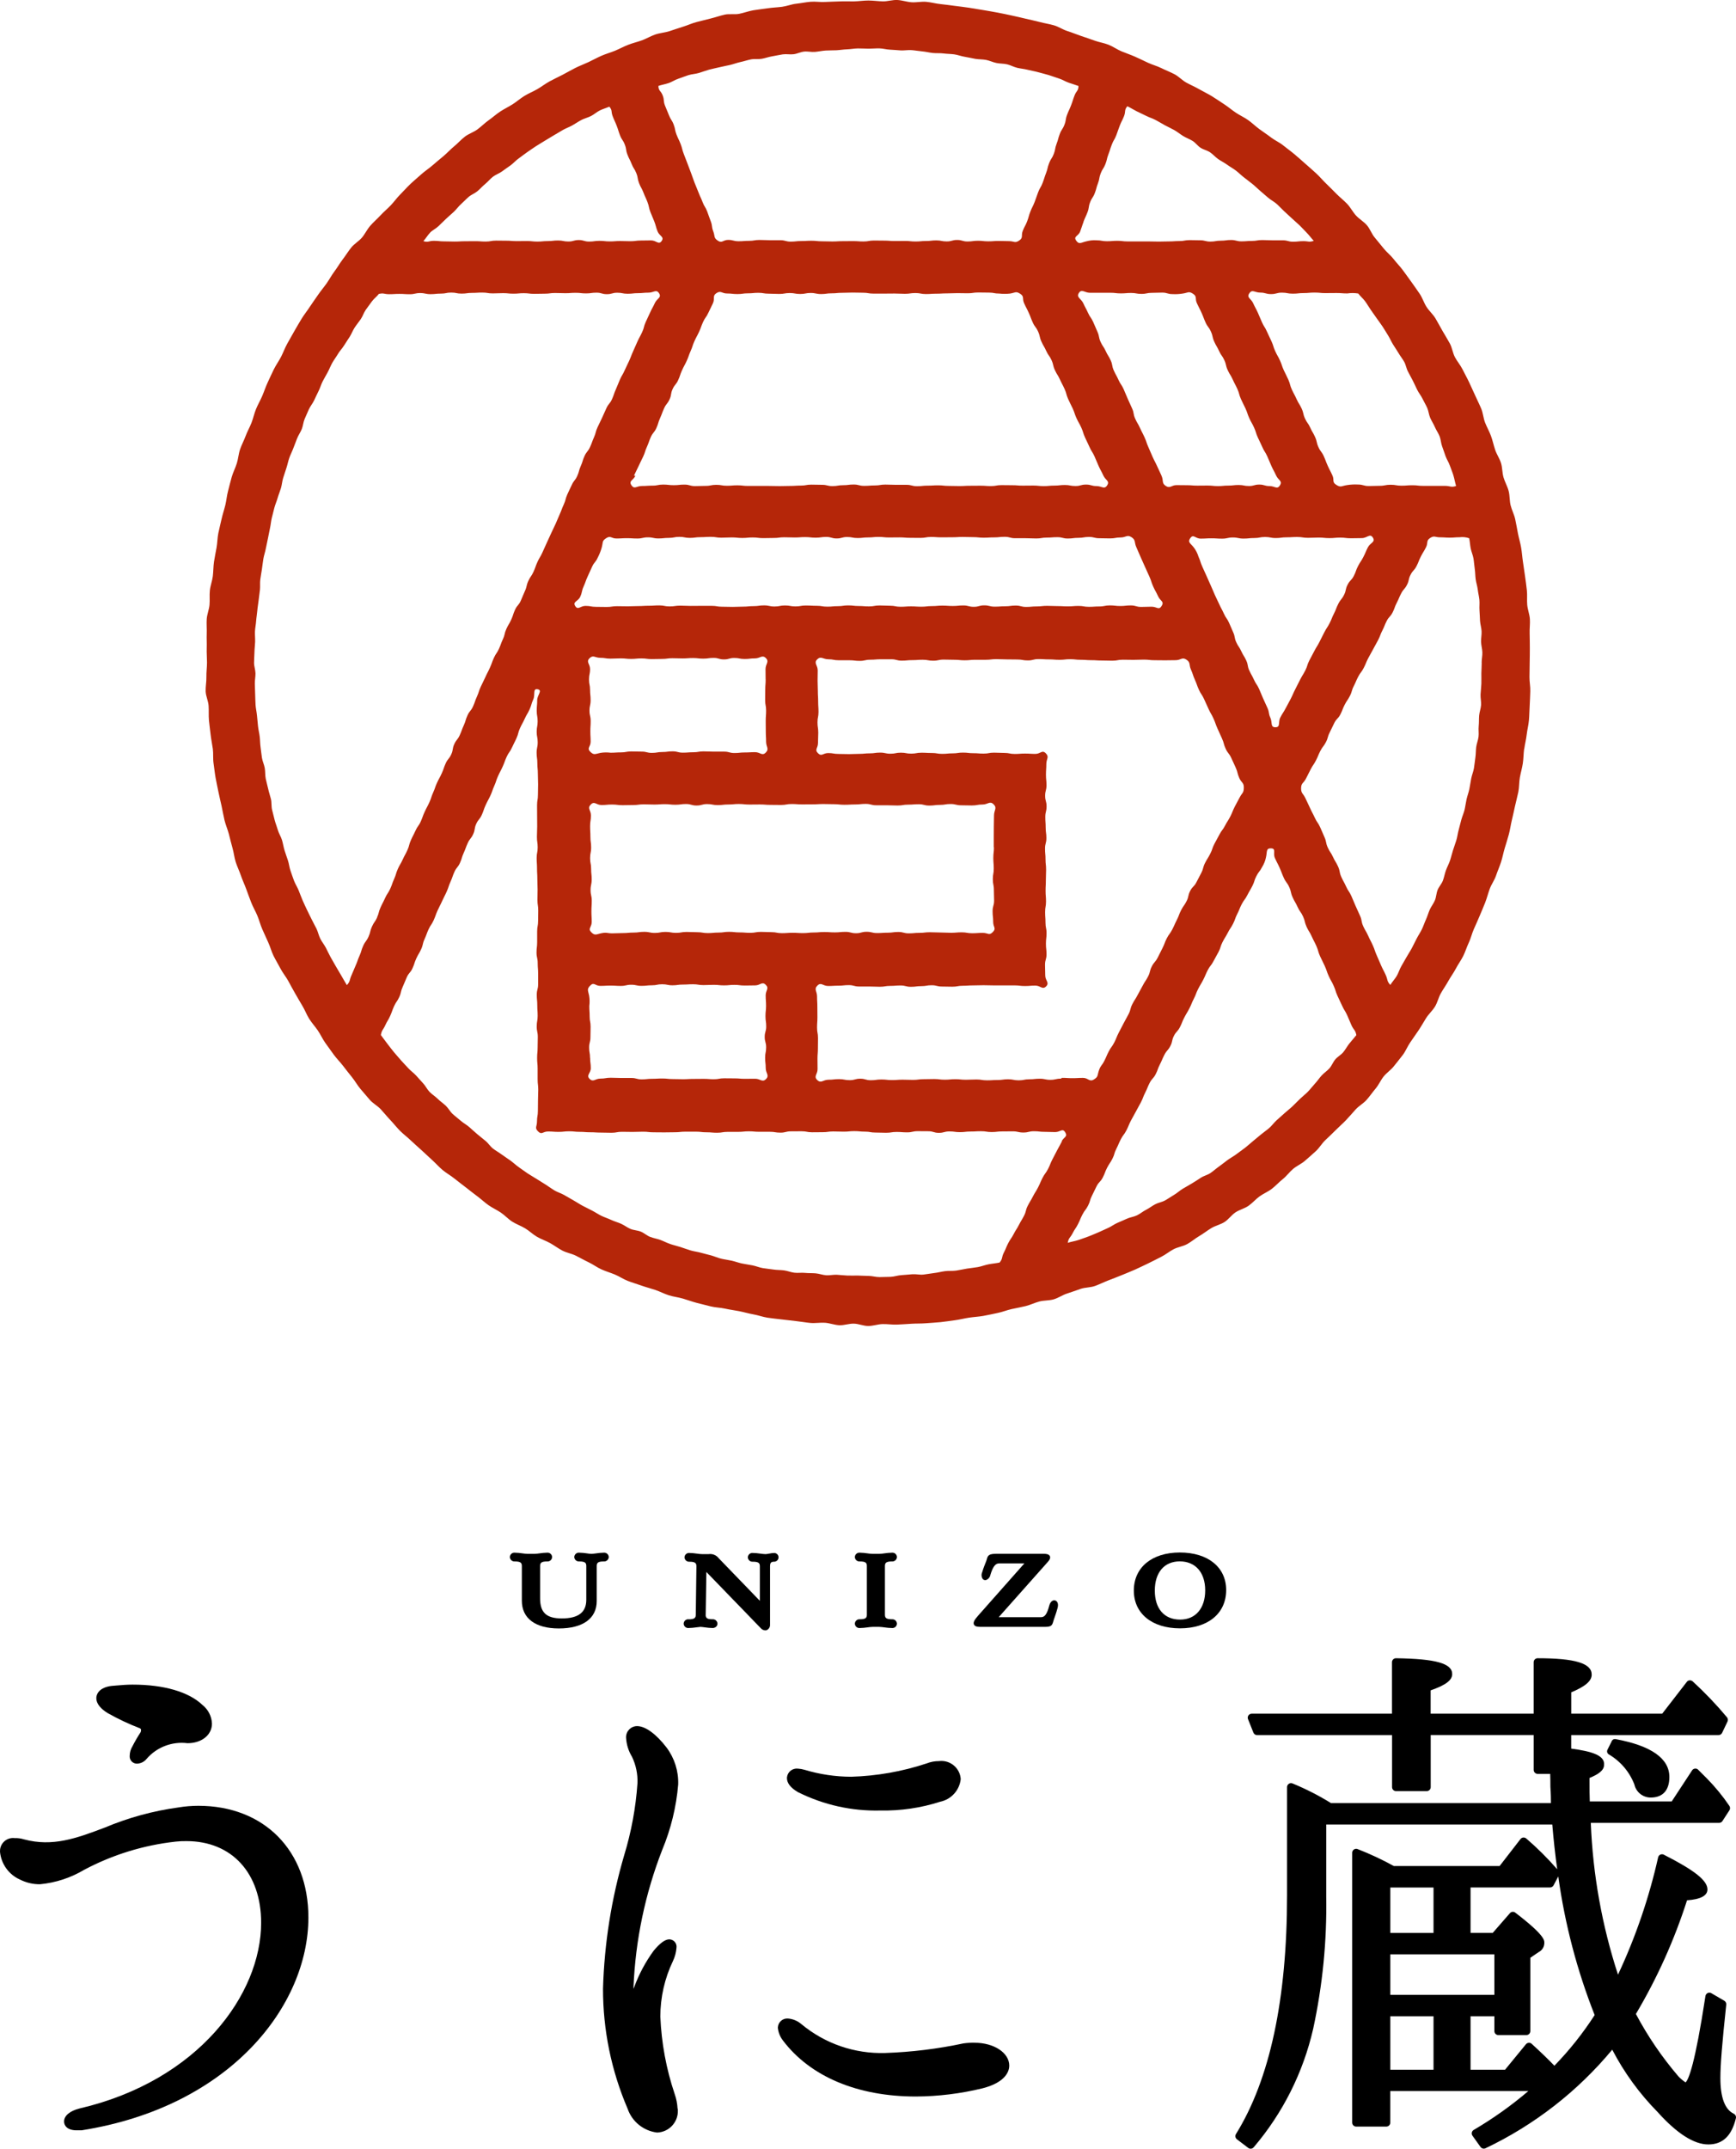 <?xml version="1.0" encoding="utf-8"?>
<!-- Generator: Adobe Illustrator 27.6.1, SVG Export Plug-In . SVG Version: 6.00 Build 0)  -->
<svg version="1.1" id="logo_うに蔵" xmlns="http://www.w3.org/2000/svg" xmlns:xlink="http://www.w3.org/1999/xlink" x="0px"
	 y="0px" viewBox="0 0 147.933 183.059" style="enable-background:new 0 0 147.933 183.059;" xml:space="preserve">
<style type="text/css">
	.st0{fill:#B52609;}
</style>
<g id="グループ_43">
	<path id="パス_52" d="M43.869,133.026c0.509,0,0.6,0.127,0.6,0.395v2.952c0,1.5,1.15,2.361,3.154,2.361
		c2.05,0,3.226-0.851,3.226-2.335v-2.978c0-0.267,0.089-0.395,0.6-0.395c0.216,0.018,0.406-0.142,0.425-0.358
		c0.001-0.006,0.001-0.011,0.001-0.017c-0.008-0.214-0.187-0.381-0.401-0.373
		c-0.008,0-0.017,0.001-0.025,0.002c-0.215,0.005-0.429,0.024-0.642,0.057c-0.148,0.02-0.285,0.038-0.4,0.042
		s-0.256-0.022-0.4-0.042c-0.214-0.033-0.43-0.052-0.646-0.057c-0.212-0.021-0.401,0.134-0.422,0.346
		c-0.001,0.008-0.001,0.017-0.002,0.025c0.009,0.217,0.193,0.385,0.409,0.376
		c0.005-0,0.01-0.001,0.015-0.001c0.509,0,0.6,0.127,0.6,0.395v2.871c0,1.07-0.683,1.589-2.086,1.589
		c-1.315,0-1.85-0.5-1.85-1.713v-2.747c0-0.267,0.09-0.395,0.6-0.395c0.215,0.018,0.405-0.141,0.423-0.356
		c0.001-0.006,0.001-0.013,0.001-0.019c-0.007-0.212-0.184-0.379-0.397-0.373
		c-0.009,0-0.018,0.001-0.027,0.002c-0.217,0.005-0.433,0.024-0.648,0.057c-0.145,0.023-0.292,0.037-0.439,0.042
		h-0.579c-0.148-0.005-0.296-0.019-0.442-0.042c-0.214-0.033-0.43-0.052-0.646-0.057
		c-0.211-0.022-0.401,0.132-0.422,0.344c-0.001,0.009-0.002,0.018-0.002,0.027
		c0.008,0.216,0.19,0.384,0.405,0.376c0.006-0,0.013-0.001,0.019-0.001"/>
	<path id="パス_53" d="M58.682,137.951c-0.215-0.018-0.405,0.141-0.423,0.356c-0.001,0.006-0.001,0.013-0.001,0.019
		c0.007,0.213,0.186,0.38,0.399,0.373c0.008-0,0.017-0.001,0.025-0.002c0.223-0.005,0.446-0.024,0.666-0.058
		c0.13-0.017,0.253-0.033,0.341-0.039c0.109,0.005,0.231,0.022,0.36,0.039c0.221,0.034,0.443,0.053,0.666,0.058
		c0.113,0.005,0.223-0.034,0.307-0.109c0.075-0.067,0.117-0.162,0.117-0.262c-0.008-0.216-0.19-0.384-0.405-0.376
		c-0.006,0-0.013,0.001-0.019,0.001c-0.269,0-0.427-0.034-0.5-0.115c-0.064-0.078-0.092-0.178-0.079-0.278
		l0.057-3.636l4.624,4.777c0.097,0.118,0.238,0.19,0.39,0.2c0.048,0.001,0.096-0.009,0.141-0.027
		c0.176-0.085,0.284-0.268,0.272-0.463v-4.966c0-0.339,0.111-0.395,0.376-0.395c0.205-0.015,0.36-0.194,0.345-0.399
		c-0.013-0.184-0.16-0.331-0.345-0.345c-0.158,0.004-0.315,0.024-0.469,0.058c-0.095,0.021-0.192,0.034-0.289,0.04
		c-0.147-0.005-0.294-0.019-0.439-0.042c-0.215-0.032-0.431-0.051-0.648-0.056c-0.211-0.022-0.4,0.131-0.422,0.342
		c-0.001,0.01-0.002,0.019-0.002,0.029c0.009,0.216,0.191,0.384,0.406,0.375c0.006-0,0.012-0.001,0.018-0.001
		c0.51,0,0.6,0.128,0.6,0.395v2.936l-3.5-3.622c-0.204-0.271-0.542-0.408-0.877-0.355h-0.532
		c-0.148-0.005-0.296-0.019-0.443-0.042c-0.213-0.032-0.428-0.051-0.644-0.056c-0.212-0.022-0.402,0.132-0.424,0.344
		c-0.001,0.009-0.002,0.018-0.002,0.027c0.01,0.217,0.193,0.385,0.41,0.375c0.005-0,0.011-0.001,0.016-0.001
		c0.5,0,0.59,0.128,0.59,0.393l-0.055,4.12c0,0.261-0.093,0.395-0.607,0.395"/>
	<path id="パス_54" d="M73.27,137.952c-0.215-0.018-0.405,0.141-0.423,0.356c-0.001,0.006-0.001,0.013-0.001,0.019
		c0.007,0.212,0.184,0.379,0.397,0.373c0.009-0,0.018-0.001,0.027-0.002c0.216-0.004,0.432-0.023,0.646-0.055
		c0.147-0.023,0.295-0.037,0.444-0.042h0.558c0.149,0.005,0.297,0.019,0.444,0.042c0.214,0.032,0.43,0.051,0.647,0.055
		c0.211,0.022,0.4-0.132,0.421-0.343c0.001-0.009,0.002-0.019,0.002-0.028c-0.008-0.216-0.19-0.384-0.405-0.376
		c-0.006,0-0.012,0.001-0.018,0.001c-0.511,0-0.6-0.127-0.6-0.395v-4.136c0-0.267,0.09-0.395,0.6-0.395
		c0.215,0.018,0.404-0.142,0.422-0.357c0.001-0.006,0.001-0.012,0.001-0.018
		c-0.007-0.212-0.184-0.379-0.397-0.373c-0.009,0-0.017,0.001-0.026,0.002
		c-0.217,0.005-0.433,0.024-0.647,0.057c-0.147,0.023-0.295,0.037-0.444,0.042H74.36
		c-0.149-0.005-0.297-0.019-0.444-0.042c-0.214-0.033-0.43-0.052-0.646-0.057c-0.211-0.022-0.401,0.132-0.422,0.344
		c-0.001,0.009-0.002,0.018-0.002,0.027c0.008,0.216,0.19,0.384,0.405,0.376c0.006-0,0.013-0.001,0.019-0.001
		c0.511,0,0.6,0.127,0.6,0.395v4.136C73.87,137.824,73.78,137.952,73.27,137.952"/>
	<path id="パス_55" d="M83.478,138.6h5.537c0.563,0,0.641-0.112,0.738-0.458c0.015-0.046,0.029-0.1,0.047-0.156
		c0.027-0.084,0.058-0.173,0.092-0.264c0.078-0.227,0.167-0.482,0.23-0.736c0.1-0.378-0.037-0.594-0.214-0.639s-0.4,0.073-0.5,0.454
		c-0.183,0.7-0.376,0.972-0.686,0.972h-3.617l4.2-4.725c0.105-0.122,0.237-0.3,0.161-0.473c-0.076-0.173-0.321-0.2-0.5-0.2h-4.088
		c-0.593,0-0.7,0.139-0.778,0.434c-0.015,0.061-0.034,0.122-0.056,0.181l-0.019,0.044c-0.113,0.282-0.239,0.6-0.332,0.921
		c-0.083,0.187-0.061,0.403,0.056,0.57c0.07,0.077,0.177,0.109,0.278,0.083c0.192-0.07,0.332-0.237,0.369-0.438
		c0.211-0.7,0.427-0.978,0.739-0.978h2.157l-3.954,4.465l0,0c-0.278,0.317-0.432,0.553-0.345,0.743
		c0.079,0.173,0.309,0.193,0.477,0.193"/>
	<path id="パス_56" d="M100.54,132.264c-2.382,0-3.921,1.273-3.921,3.244c0,1.953,1.547,3.217,3.938,3.217s3.931-1.28,3.931-3.261
		c0-1.944-1.55-3.2-3.947-3.2 M100.567,137.98c-1.353,0-2.16-0.924-2.16-2.472s0.814-2.488,2.125-2.488
		c1.338,0,2.169,0.946,2.169,2.47S101.883,137.98,100.567,137.98"/>
	<path id="パス_57" d="M9.244,145.982c0.839,0.472,1.71,0.883,2.608,1.23c0.147,0.043,0.167,0.114,0.167,0.18
		c-0.003,0.061-0.015,0.12-0.034,0.178c-0.255,0.389-0.488,0.792-0.7,1.206c-0.151,0.246-0.231,0.528-0.233,0.817
		c-0.025,0.339,0.23,0.634,0.569,0.659c0.015,0.001,0.03,0.002,0.045,0.002c0.33-0.008,0.639-0.164,0.841-0.426
		c0.866-0.99,2.167-1.484,3.472-1.318c1.207,0,2.083-0.7,2.083-1.669c-0.025-0.615-0.315-1.189-0.794-1.575
		c-1.17-1.126-3.291-1.746-5.969-1.746c-0.5,0-0.915,0.037-1.393,0.077l-0.185,0.016c-1.117,0.062-1.513,0.594-1.513,1.072
		c0,0.448,0.368,0.911,1.033,1.3"/>
	<path id="パス_58" d="M16.9,153.842c-0.566,0.001-1.131,0.047-1.69,0.14c-2.157,0.294-4.266,0.87-6.272,1.714
		c-2.436,0.923-4.452,1.659-6.889,1.008c-0.259-0.082-0.529-0.119-0.8-0.109c-0.611-0.075-1.167,0.36-1.242,0.971
		C-0.001,157.631-0.003,157.695,0,157.76c0.098,1.038,0.748,1.943,1.7,2.367c0.53,0.269,1.117,0.407,1.711,0.4
		c1.331-0.127,2.616-0.547,3.764-1.232c2.423-1.286,5.068-2.1,7.795-2.4c0.306-0.034,0.615-0.048,0.923-0.043
		c3.864,0,6.36,2.73,6.36,6.956c0,6.07-5.316,13.453-15.482,15.823c-0.821,0.206-1.311,0.619-1.311,1.107
		c0,0.364,0.282,0.752,1.073,0.752h0.42c12.688-2.005,19.327-10.642,19.327-18.132c0-5.692-3.768-9.516-9.378-9.516"/>
	<path id="パス_59" d="M57.739,179.646c-0.022-0.425-0.104-0.844-0.245-1.245c-0.719-2.131-1.131-4.353-1.223-6.6
		c0-1.64,0.368-3.259,1.077-4.738c0.168-0.357,0.27-0.742,0.3-1.136c0.044-0.343-0.198-0.657-0.541-0.701
		c-0.024-0.003-0.049-0.005-0.073-0.005c-0.354,0-0.784,0.31-1.326,0.961c-0.691,0.946-1.248,1.983-1.655,3.082
		c-0.019,0.059-0.043,0.117-0.069,0.174c0-0.045,0-0.095,0-0.151c0.167-4.005,0.994-7.955,2.448-11.69
		c0.739-1.775,1.198-3.654,1.36-5.569c0.038-1.129-0.31-2.238-0.987-3.143c-0.892-1.164-1.811-1.831-2.516-1.831
		c-0.52,0.002-0.941,0.425-0.939,0.945c0,0.027,0.001,0.055,0.004,0.082c0.036,0.56,0.208,1.102,0.5,1.581
		c0.34,0.707,0.501,1.488,0.467,2.272c-0.144,2.081-0.525,4.14-1.135,6.135c-1.083,3.69-1.688,7.503-1.8,11.347
		c-0.006,3.516,0.707,6.997,2.094,10.228l0,0c0.378,1.104,1.353,1.895,2.512,2.036c1.01-0.031,1.803-0.875,1.772-1.884
		c-0.002-0.051-0.005-0.101-0.011-0.152"/>
	<path id="パス_60" d="M68.011,152.689h0.008c2.171,1.082,4.575,1.617,7,1.556c1.73,0.033,3.453-0.22,5.1-0.749
		c0.94-0.196,1.646-0.975,1.749-1.929c-0.059-0.909-0.843-1.599-1.753-1.541c-0.034,0.002-0.067,0.005-0.1,0.01
		c-0.363-0.002-0.724,0.066-1.061,0.2c-2.073,0.686-4.234,1.068-6.417,1.132c-1.346-0.003-2.684-0.202-3.973-0.591
		c-0.186-0.055-0.378-0.088-0.571-0.1c-0.459-0.054-0.875,0.274-0.93,0.733c-0.003,0.022-0.004,0.045-0.005,0.067
		c0,0.435,0.318,0.841,0.949,1.21"/>
	<path id="パス_61" d="M86.003,175.976c0-1.091-1.3-1.946-2.955-1.946c-0.312-0.007-0.624,0.011-0.933,0.052
		c-2.199,0.47-4.436,0.744-6.683,0.82c-2.599,0.081-5.139-0.793-7.138-2.456c-0.327-0.283-0.736-0.451-1.167-0.481
		c-0.441-0.024-0.818,0.315-0.842,0.756c-0.001,0.015-0.001,0.029-0.001,0.044c0.041,0.382,0.186,0.746,0.419,1.052
		l0.017,0.025c2.33,3.074,6.352,4.768,11.329,4.768c1.915-0.011,3.822-0.246,5.682-0.7c2.052-0.529,2.273-1.528,2.273-1.933"/>
	<path id="パス_62" d="M147.74,180.075c-0.755-0.358-1.138-1.382-1.138-3.044c0-1.121,0.146-2.933,0.5-6.251
		c0.013-0.133-0.052-0.261-0.167-0.328l-1.1-0.642c-0.161-0.094-0.368-0.04-0.463,0.121
		c-0.022,0.037-0.036,0.078-0.043,0.12c-0.885,5.787-1.429,7.114-1.693,7.356c-0.222-0.145-0.426-0.316-0.608-0.509
		c-1.4-1.634-2.616-3.418-3.626-5.319c1.813-3.054,3.275-6.303,4.358-9.685c1.154-0.082,1.739-0.392,1.739-0.923
		c0-0.76-1.077-1.619-3.718-2.963c-0.168-0.085-0.372-0.017-0.457,0.151c-0.011,0.023-0.02,0.047-0.026,0.071
		c-0.774,3.447-1.921,6.801-3.421,10c-1.364-4.183-2.144-8.534-2.318-12.931h10.933
		c0.115-0,0.223-0.059,0.285-0.156l0.595-0.917c0.075-0.115,0.073-0.264-0.005-0.377
		c-0.567-0.837-1.21-1.62-1.919-2.34l-0.735-0.735c-0.07-0.076-0.173-0.113-0.275-0.1
		c-0.102,0.01-0.193,0.066-0.248,0.152l-1.735,2.645h-6.982c-0.021-0.411-0.022-1.088-0.022-2
		c0.751-0.311,1.239-0.636,1.238-1.116c0.074-0.811-1.051-1.151-2.8-1.384v-1.15h12.555c0.131-0.001,0.249-0.075,0.306-0.193
		l0.459-0.963c0.057-0.121,0.038-0.263-0.048-0.365c-0.906-1.083-1.883-2.106-2.924-3.061
		c-0.073-0.058-0.164-0.088-0.257-0.085c-0.094,0.008-0.18,0.055-0.237,0.13l-2.1,2.713h-7.751v-1.819
		c1.22-0.514,1.744-0.971,1.744-1.512c0-0.964-1.421-1.394-4.606-1.394c-0.187,0-0.339,0.152-0.339,0.339l0,0v4.387h-8.779v-1.988
		c1.3-0.457,1.836-0.865,1.836-1.389c0-0.906-1.387-1.3-4.786-1.349h-0.005c-0.187-0.001-0.338,0.15-0.339,0.337
		c0,0.001,0,0.001,0,0.002v4.387h-11.953c-0.187,0-0.339,0.152-0.339,0.339c0,0.043,0.008,0.085,0.024,0.125
		l0.459,1.147c0.052,0.129,0.176,0.213,0.315,0.213h11.5v4.433c0.001,0.187,0.152,0.339,0.339,0.339h2.617
		c0.187-0.001,0.338-0.152,0.338-0.339v-4.434h8.774v2.965c0.001,0.187,0.152,0.339,0.339,0.339h1.068
		c0.016,0.289,0.016,0.67,0.018,1.106c0.043,0.62,0.045,1.068,0.045,1.381h-18.744c-1.042-0.645-2.136-1.204-3.27-1.67
		c-0.172-0.074-0.371,0.005-0.445,0.177c-0.018,0.042-0.028,0.088-0.028,0.134v9.223c0,8.842-1.464,15.681-4.352,20.332
		c-0.092,0.148-0.057,0.342,0.082,0.448l0.963,0.734c0.144,0.109,0.348,0.086,0.464-0.052
		c2.48-2.909,4.22-6.374,5.071-10.1c0.801-3.702,1.174-7.484,1.111-11.272v-6.131h19.263
		c0.109,1.303,0.249,2.575,0.42,3.816c-0.815-0.937-1.697-1.814-2.64-2.623c-0.071-0.059-0.163-0.088-0.255-0.08
		c-0.092,0.009-0.177,0.056-0.234,0.129l-1.781,2.3h-9.011c-0.994-0.549-2.024-1.031-3.082-1.443
		c-0.173-0.071-0.371,0.011-0.443,0.184c-0.017,0.041-0.025,0.084-0.025,0.129v22.989
		c0.001,0.187,0.152,0.337,0.339,0.338h2.569c0.187-0.001,0.338-0.151,0.339-0.338v-2.691h11.765
		c-1.453,1.24-3.013,2.35-4.661,3.316c-0.081,0.049-0.138,0.129-0.158,0.222c-0.019,0.093,0.001,0.189,0.056,0.266
		l0.689,0.963c0.063,0.089,0.166,0.142,0.275,0.142c0.051,0,0.101-0.011,0.147-0.033
		c4.167-1.983,7.852-4.849,10.8-8.4c1.014,1.949,2.313,3.735,3.854,5.3c1.651,1.841,3.11,2.774,4.335,2.774
		s1.986-0.731,2.349-2.233c0.037-0.156-0.04-0.317-0.185-0.385 M118.476,160.807h3.681v3.865h-3.681V160.807z M118.476,166.498
		h8.867v3.452h-8.867V166.498z M122.157,176.328h-3.681v-4.557h3.681V176.328z M132.457,175.988c-0.456-0.48-1.14-1.142-1.933-1.866
		c-0.067-0.066-0.161-0.098-0.255-0.087c-0.093,0.006-0.179,0.051-0.237,0.123l-1.779,2.17h-2.94v-4.557h2.03v1.268
		c0.001,0.187,0.152,0.337,0.339,0.338h2.386c0.187-0.001,0.338-0.151,0.339-0.338v-6.247l0.708-0.484
		c0.303-0.15,0.491-0.462,0.484-0.8c0-0.218,0-0.672-2.474-2.561c-0.141-0.112-0.344-0.091-0.46,0.046l-1.458,1.673h-1.894
		V160.8h6.775c0.126-0.001,0.241-0.071,0.3-0.182l0.4-0.757c0.559,4.046,1.599,8.011,3.1,11.81
		c-0.996,1.546-2.143,2.989-3.424,4.309"/>
	<path id="パス_63" d="M137.351,148.325l-0.372,0.742c-0.068,0.136-0.025,0.302,0.1,0.388
		c1.002,0.582,1.775,1.488,2.193,2.569c0.144,0.656,0.728,1.121,1.4,1.116c1.021,0,1.583-0.621,1.583-1.749
		c0-1.578-1.541-2.665-4.581-3.229c-0.134-0.027-0.27,0.041-0.329,0.164"/>
	<path id="パス_64" class="st0" d="M129.89,63.8c0.053-0.406,0.162-0.806,0.207-1.214s0.154-0.81,0.19-1.219
		s0.037-0.821,0.064-1.232s0.033-0.819,0.051-1.231s-0.076-0.822-0.068-1.234s0.017-0.818,0.017-1.23s0.021-0.821,0.013-1.231
		s0-0.821-0.016-1.231s0.046-0.826,0.02-1.235s-0.192-0.809-0.227-1.217s0.014-0.827-0.03-1.234s-0.1-0.815-0.158-1.221
		s-0.115-0.813-0.177-1.218s-0.086-0.819-0.157-1.222s-0.192-0.8-0.271-1.2s-0.144-0.809-0.233-1.209s-0.291-0.774-0.389-1.173
		c-0.098-0.399-0.064-0.831-0.169-1.226s-0.321-0.762-0.436-1.155c-0.115-0.393-0.092-0.831-0.215-1.222s-0.371-0.743-0.5-1.131
		s-0.214-0.8-0.354-1.18s-0.35-0.745-0.5-1.127s-0.173-0.815-0.331-1.194s-0.348-0.746-0.514-1.121s-0.34-0.748-0.514-1.12
		s-0.379-0.731-0.561-1.1s-0.463-0.685-0.653-1.048s-0.236-0.806-0.433-1.165s-0.415-0.71-0.621-1.065s-0.394-0.724-0.606-1.075
		s-0.54-0.631-0.761-0.977s-0.343-0.758-0.572-1.1s-0.471-0.674-0.707-1.01s-0.483-0.666-0.726-1s-0.538-0.624-0.787-0.949
		s-0.587-0.582-0.844-0.9s-0.514-0.637-0.778-0.951s-0.4-0.741-0.669-1.049s-0.648-0.522-0.925-0.824s-0.466-0.69-0.749-0.986
		s-0.61-0.553-0.9-0.843s-0.576-0.585-0.873-0.868s-0.558-0.606-0.861-0.884s-0.613-0.549-0.921-0.819s-0.615-0.548-0.929-0.812
		s-0.649-0.5-0.97-0.761s-0.71-0.425-1.035-0.675s-0.67-0.472-1-0.715s-0.624-0.535-0.96-0.771s-0.716-0.406-1.056-0.635
		s-0.65-0.5-1-0.724s-0.679-0.46-1.03-0.673s-0.724-0.387-1.079-0.593s-0.735-0.364-1.095-0.563s-0.648-0.526-1.012-0.716
		s-0.749-0.336-1.118-0.519s-0.772-0.286-1.144-0.46s-0.738-0.355-1.114-0.521S95.939,4.528,95.56,4.37s-0.718-0.411-1.1-0.56
		s-0.8-0.209-1.184-0.35s-0.773-0.267-1.163-0.4s-0.766-0.291-1.158-0.415s-0.745-0.372-1.14-0.486s-0.8-0.173-1.2-0.28
		s-0.8-0.184-1.2-0.282s-0.8-0.186-1.2-0.275s-0.8-0.17-1.206-0.249S84.204,0.932,83.8,0.861s-0.81-0.135-1.216-0.2
		s-0.813-0.105-1.22-0.16s-0.812-0.11-1.222-0.153s-0.807-0.157-1.218-0.193s-0.828,0.065-1.238,0.038S76.874,0.02,76.463,0
		s-0.828,0.125-1.235,0.116s-0.818-0.072-1.23-0.072s-0.82,0.065-1.23,0.074s-0.82-0.018-1.233,0.003s-0.821,0.02-1.23,0.046
		s-0.824-0.051-1.233-0.016s-0.814,0.121-1.222,0.165s-0.8,0.21-1.208,0.263s-0.819,0.064-1.224,0.126s-0.815,0.1-1.218,0.17
		c-0.403,0.07-0.794,0.216-1.2,0.3s-0.843-0.017-1.243,0.072s-0.791,0.23-1.19,0.327s-0.8,0.2-1.194,0.3s-0.774,0.282-1.167,0.4
		s-0.779,0.262-1.17,0.385s-0.815,0.148-1.2,0.281s-0.747,0.353-1.131,0.494s-0.791,0.233-1.172,0.381s-0.744,0.35-1.124,0.507
		s-0.78,0.264-1.155,0.429s-0.737,0.366-1.107,0.54s-0.76,0.316-1.126,0.5s-0.722,0.395-1.087,0.584s-0.739,0.36-1.1,0.557
		s-0.687,0.454-1.043,0.66s-0.742,0.359-1.092,0.573s-0.663,0.491-1.008,0.712s-0.722,0.4-1.063,0.624s-0.65,0.505-0.985,0.741
		s-0.625,0.535-0.955,0.779s-0.748,0.371-1.074,0.621s-0.6,0.568-0.917,0.826s-0.593,0.57-0.907,0.833s-0.631,0.521-0.94,0.792
		s-0.66,0.491-0.963,0.768s-0.623,0.535-0.92,0.819s-0.569,0.593-0.859,0.883s-0.526,0.631-0.81,0.928s-0.6,0.558-0.881,0.861
		c-0.281,0.303-0.592,0.57-0.864,0.879s-0.447,0.7-0.711,1.011s-0.653,0.525-0.91,0.845s-0.471,0.674-0.721,1
		s-0.452,0.688-0.7,1.018s-0.44,0.693-0.675,1.029s-0.506,0.647-0.735,0.987s-0.476,0.669-0.7,1.015s-0.485,0.665-0.7,1.016
		s-0.419,0.707-0.623,1.061s-0.408,0.714-0.606,1.073s-0.336,0.751-0.525,1.115s-0.433,0.7-0.616,1.07s-0.349,0.743-0.523,1.115
		s-0.3,0.767-0.461,1.143s-0.371,0.734-0.528,1.113s-0.238,0.788-0.387,1.171s-0.358,0.741-0.5,1.127s-0.342,0.75-0.475,1.139
		s-0.157,0.813-0.28,1.2s-0.317,0.762-0.432,1.156s-0.206,0.8-0.312,1.192s-0.137,0.811-0.235,1.211s-0.232,0.787-0.32,1.188
		s-0.194,0.8-0.275,1.2s-0.079,0.819-0.15,1.224s-0.159,0.8-0.219,1.211s-0.05,0.82-0.1,1.227s-0.208,0.8-0.252,1.209
		s0.006,0.824-0.03,1.234s-0.213,0.806-0.238,1.216s0.015,0.822,0,1.234s0.014,0.82,0,1.232s0.024,0.819,0.024,1.232
		s-0.061,0.821-0.051,1.231s-0.08,0.826-0.062,1.235s0.224,0.811,0.25,1.22s-0.006,0.822,0.029,1.231s0.1,0.815,0.143,1.222
		s0.134,0.81,0.188,1.216s0,0.829,0.062,1.234s0.1,0.816,0.172,1.22s0.163,0.806,0.243,1.208s0.18,0.8,0.268,1.2
		s0.153,0.809,0.249,1.207s0.265,0.781,0.371,1.176s0.194,0.8,0.309,1.192s0.152,0.812,0.276,1.2s0.31,0.764,0.442,1.152
		s0.311,0.761,0.452,1.146s0.28,0.771,0.429,1.153s0.362,0.738,0.52,1.117s0.256,0.783,0.422,1.158s0.332,0.75,0.506,1.122
		s0.272,0.781,0.455,1.148s0.4,0.719,0.589,1.083s0.459,0.685,0.658,1.044s0.387,0.723,0.595,1.078s0.406,0.713,0.62,1.063
		s0.354,0.747,0.574,1.094s0.5,0.652,0.734,0.993s0.4,0.722,0.637,1.057s0.478,0.669,0.72,1s0.538,0.624,0.789,0.949
		s0.5,0.648,0.761,0.968s0.459,0.687,0.723,1s0.531,0.628,0.8,0.936s0.664,0.507,0.941,0.81s0.533,0.623,0.817,0.92
		s0.534,0.626,0.825,0.916s0.623,0.535,0.918,0.819s0.607,0.551,0.91,0.828s0.6,0.562,0.9,0.833s0.577,0.588,0.892,0.852
		s0.681,0.463,1,0.721s0.646,0.5,0.972,0.754s0.642,0.508,0.973,0.752s0.628,0.531,0.964,0.767s0.716,0.406,1.056,0.635
		s0.621,0.549,0.968,0.77s0.744,0.356,1.1,0.57s0.65,0.51,1.005,0.717s0.751,0.337,1.112,0.535s0.688,0.452,1.052,0.642
		s0.79,0.257,1.158,0.438s0.72,0.39,1.092,0.565s0.706,0.43,1.081,0.6s0.772,0.283,1.151,0.44s0.725,0.4,1.107,0.546
		s0.781,0.263,1.166,0.4s0.787,0.236,1.176,0.368s0.756,0.33,1.147,0.454s0.808,0.167,1.2,0.282s0.78,0.259,1.177,0.364
		s0.794,0.2,1.193,0.3s0.818,0.1,1.219,0.19s0.807,0.14,1.21,0.219s0.8,0.2,1.2,0.269c0.4,0.069,0.8,0.22,1.2,0.283
		s0.815,0.1,1.223,0.15s0.814,0.1,1.222,0.142s0.813,0.121,1.222,0.157s0.826-0.042,1.236-0.015s0.811,0.191,1.222,0.209
		s0.825-0.143,1.236-0.135s0.818,0.2,1.231,0.2s0.82-0.153,1.23-0.162s0.824,0.061,1.234,0.043s0.82-0.045,1.23-0.072
		s0.825-0.007,1.233-0.043s0.822-0.049,1.23-0.093s0.816-0.108,1.222-0.161s0.809-0.16,1.214-0.221s0.82-0.08,1.223-0.151
		s0.806-0.168,1.208-0.248s0.789-0.242,1.189-0.331s0.807-0.158,1.2-0.255s0.773-0.287,1.17-0.392s0.833-0.07,1.226-0.185
		s0.745-0.371,1.137-0.494s0.773-0.27,1.162-0.4s0.833-0.105,1.218-0.245s0.757-0.326,1.139-0.475s0.768-0.292,1.147-0.45
		s0.763-0.308,1.138-0.474s0.742-0.353,1.114-0.527s0.733-0.373,1.1-0.554s0.689-0.456,1.052-0.646s0.8-0.243,1.161-0.44
		s0.674-0.477,1.029-0.683s0.678-0.466,1.029-0.678s0.781-0.3,1.127-0.521s0.592-0.593,0.933-0.821s0.773-0.324,1.11-0.559
		s0.609-0.562,0.938-0.8s0.729-0.4,1.053-0.649s0.6-0.563,0.923-0.819s0.565-0.6,0.879-0.868s0.711-0.431,1.019-0.7
		s0.619-0.54,0.922-0.817s0.511-0.653,0.808-0.937s0.6-0.563,0.885-0.853s0.6-0.559,0.884-0.856s0.546-0.612,0.822-0.914
		s0.663-0.508,0.933-0.816s0.505-0.65,0.769-0.964s0.428-0.71,0.685-1.029s0.624-0.553,0.875-0.879s0.521-0.636,0.764-0.966
		s0.395-0.729,0.63-1.064s0.468-0.674,0.7-1.015s0.425-0.7,0.646-1.048s0.542-0.628,0.756-0.979s0.3-0.778,0.5-1.132
		s0.443-0.691,0.64-1.05s0.449-0.69,0.639-1.054s0.44-0.7,0.623-1.065s0.3-0.766,0.477-1.139s0.265-0.78,0.431-1.155
		s0.336-0.747,0.494-1.126s0.323-0.754,0.472-1.137s0.247-0.782,0.388-1.168s0.4-0.729,0.532-1.117s0.3-0.765,0.428-1.156
		s0.2-0.8,0.318-1.192c0.118-0.392,0.245-0.785,0.352-1.182s0.158-0.807,0.255-1.207s0.182-0.8,0.27-1.2s0.2-0.8,0.282-1.2
		s0.059-0.824,0.13-1.227s0.191-0.8,0.253-1.206s0.057-0.819,0.111-1.227 M112.956,24.971c0.466,0,0.466-0.007,0.93-0.007
		s0.464,0.035,0.93,0.035c0.307-0.046,0.62-0.043,0.927,0.007c0.176,0.234,0.4,0.413,0.577,0.65s0.316,0.494,0.485,0.734
		s0.34,0.476,0.505,0.718s0.349,0.473,0.509,0.717s0.308,0.5,0.464,0.747s0.27,0.522,0.423,0.771s0.325,0.488,0.472,0.741
		s0.336,0.483,0.48,0.739s0.182,0.569,0.32,0.826s0.277,0.516,0.412,0.776s0.249,0.528,0.38,0.791s0.325,0.492,0.451,0.756
		s0.283,0.515,0.4,0.782s0.137,0.579,0.255,0.848s0.285,0.514,0.4,0.785s0.293,0.512,0.4,0.785s0.112,0.584,0.216,0.858
		s0.191,0.553,0.29,0.829s0.27,0.525,0.365,0.8s0.214,0.546,0.3,0.826s0.148,0.638,0.233,0.918c-0.439,0.147-0.484-0.01-0.948-0.01
		s-0.464,0-0.928,0h-0.924c-0.464,0-0.464-0.053-0.928-0.053s-0.463,0.037-0.926,0.037s-0.463-0.079-0.928-0.079
		s-0.463,0.09-0.928,0.09s-0.463,0.019-0.927,0.019s-0.464-0.128-0.929-0.128c-0.312-0.017-0.625-0-0.933,0.05
		c-0.466,0.069-0.512,0.229-0.906-0.019s-0.148-0.4-0.333-0.807s-0.208-0.4-0.392-0.807s-0.159-0.42-0.343-0.829
		s-0.272-0.367-0.457-0.776s-0.1-0.448-0.283-0.856s-0.229-0.389-0.413-0.8s-0.264-0.372-0.449-0.781s-0.1-0.445-0.289-0.854
		s-0.24-0.383-0.425-0.792s-0.21-0.4-0.4-0.806s-0.119-0.437-0.3-0.845s-0.2-0.4-0.388-0.807s-0.143-0.428-0.329-0.837
		s-0.222-0.391-0.407-0.8s-0.134-0.432-0.319-0.841s-0.2-0.4-0.381-0.814s-0.239-0.384-0.424-0.793s-0.17-0.417-0.356-0.827
		s-0.215-0.4-0.4-0.808s-0.578-0.469-0.327-0.841s0.463-0.062,0.927-0.062s0.462,0.128,0.925,0.128s0.463-0.123,0.927-0.123
		s0.463,0.087,0.926,0.087s0.463-0.051,0.927-0.051s0.464-0.043,0.929-0.043s0.463,0.047,0.926,0.047 M84.699,72.181
		c0,0.454-0.054,0.454-0.054,0.908s0.038,0.454,0.038,0.907s-0.08,0.454-0.08,0.908s0.09,0.455,0.09,0.909s0.019,0.454,0.019,0.908
		s-0.128,0.455-0.128,0.91s0.05,0.455,0.05,0.911s0.289,0.54-0.031,0.863s-0.4,0.07-0.856,0.07s-0.452,0.031-0.9,0.031
		s-0.452-0.077-0.9-0.077s-0.453,0.038-0.9,0.038s-0.452-0.023-0.9-0.023s-0.452-0.022-0.9-0.022s-0.452,0.051-0.9,0.051
		s-0.452,0.042-0.9,0.042s-0.453-0.117-0.9-0.117s-0.452,0.062-0.9,0.062s-0.451,0.031-0.9,0.031s-0.451-0.109-0.9-0.109
		s-0.451,0.123-0.9,0.123s-0.452-0.116-0.9-0.116s-0.452,0.045-0.9,0.045s-0.453-0.031-0.906-0.031s-0.451,0.04-0.9,0.04
		s-0.452,0.052-0.9,0.052s-0.452-0.028-0.9-0.028S67.088,79.5,66.635,79.5s-0.452-0.086-0.9-0.086s-0.453-0.023-0.9-0.023
		s-0.452,0.08-0.9,0.08c-0.448,0-0.453-0.035-0.906-0.035s-0.453-0.05-0.9-0.05s-0.453,0.064-0.906,0.064s-0.453,0.043-0.9,0.043
		s-0.453-0.074-0.906-0.074s-0.453-0.023-0.906-0.023s-0.451,0.078-0.9,0.078s-0.453-0.081-0.906-0.081s-0.451,0.087-0.9,0.087
		s-0.453-0.093-0.906-0.093s-0.453,0.063-0.907,0.063s-0.453,0.042-0.906,0.042s-0.453,0.022-0.908,0.022s-0.454-0.1-0.9-0.015
		s-0.567,0.246-0.888-0.074s0.034-0.424,0.034-0.878s-0.025-0.454-0.025-0.908s0.028-0.454,0.028-0.908s-0.1-0.452-0.1-0.9
		s0.095-0.454,0.095-0.908s-0.048-0.454-0.048-0.907s-0.088-0.454-0.088-0.908s0.089-0.455,0.089-0.909s-0.062-0.454-0.062-0.908
		s-0.027-0.455-0.027-0.91s0.071-0.455,0.071-0.911s-0.335-0.6-0.016-0.926s0.467,0.039,0.918,0.039s0.452-0.042,0.9-0.042
		s0.453,0.056,0.9,0.056s0.452-0.013,0.9-0.013s0.452-0.059,0.9-0.059s0.451,0.017,0.9,0.017s0.452-0.033,0.9-0.033
		s0.452,0.05,0.9,0.05s0.452-0.062,0.9-0.062s0.452,0.128,0.9,0.128s0.451-0.123,0.9-0.123s0.451,0.087,0.9,0.087
		s0.452-0.051,0.9-0.051s0.451-0.043,0.9-0.043s0.452,0.047,0.9,0.047s0.452-0.007,0.9-0.007s0.452,0.035,0.9,0.035
		s0.451,0.008,0.9,0.008s0.452-0.081,0.9-0.081s0.452,0.033,0.9,0.033s0.452-0.006,0.9-0.006s0.452-0.026,0.9-0.026
		s0.452,0.014,0.9,0.014s0.453,0.048,0.906,0.048s0.452-0.026,0.9-0.026s0.453-0.048,0.906-0.048s0.453,0.118,0.906,0.118h0.906
		c0.453,0,0.453,0.02,0.9,0.02s0.452-0.074,0.9-0.074s0.453-0.035,0.906-0.035s0.453,0.114,0.9,0.114s0.453-0.058,0.906-0.058
		s0.454-0.075,0.908-0.075s0.452,0.109,0.906,0.109s0.453,0.014,0.907,0.014s0.455-0.08,0.91-0.08s0.624-0.335,0.946-0.015
		s0.031,0.492,0.031,0.945s-0.014,0.454-0.014,0.908s-0.005,0.454-0.005,0.908s0,0.452,0,0.9 M50.28,90.128
		c0-0.443-0.077-0.443-0.077-0.884s0.11-0.443,0.11-0.884s0.014-0.444,0.014-0.886s-0.08-0.442-0.08-0.884s-0.03-0.444-0.03-0.886
		c0.038-0.291,0.034-0.586-0.014-0.875c-0.089-0.45-0.216-0.556,0.1-0.872s0.409,0.034,0.848,0.034s0.44-0.025,0.879-0.025
		s0.439,0.028,0.88,0.028s0.438-0.1,0.878-0.1s0.439,0.095,0.88,0.095s0.439-0.048,0.879-0.048s0.439-0.088,0.88-0.088
		s0.438,0.089,0.878,0.089s0.438-0.062,0.877-0.062s0.44-0.027,0.88-0.027s0.439,0.071,0.879,0.071s0.44-0.022,0.88-0.022
		s0.44,0.046,0.881,0.046s0.44-0.043,0.88-0.043s0.44,0.056,0.882,0.056s0.442-0.011,0.883-0.011c0.441,0,0.594-0.362,0.907-0.05
		s-0.007,0.464-0.007,0.9s0.033,0.443,0.033,0.885s-0.05,0.442-0.05,0.884s0.062,0.442,0.062,0.884s-0.128,0.443-0.128,0.886
		s0.123,0.442,0.123,0.884S65.2,89.666,65.2,90.109s0.051,0.444,0.051,0.888s0.336,0.617,0.024,0.932s-0.483-0.027-0.923-0.027
		c-0.44,0-0.439,0.007-0.879,0.007s-0.439-0.037-0.879-0.037s-0.439-0.007-0.879-0.007s-0.439,0.08-0.879,0.08
		s-0.439-0.033-0.879-0.033s-0.44,0.007-0.88,0.007s-0.438,0.025-0.878,0.025s-0.438-0.014-0.877-0.014s-0.439-0.047-0.881-0.047
		s-0.439,0.025-0.878,0.025s-0.44,0.048-0.881,0.048s-0.44-0.118-0.881-0.118h-0.88c-0.44,0-0.44-0.02-0.88-0.02
		s-0.443,0.074-0.884,0.074s-0.6,0.334-0.914,0.022s0.1-0.472,0.1-0.913s-0.058-0.443-0.058-0.884 M65.246,57.885
		c0,0.44-0.035,0.44-0.035,0.882s-0.008,0.443-0.008,0.884s0.081,0.443,0.081,0.885s-0.033,0.443-0.033,0.884
		s0.006,0.443,0.006,0.886s0.026,0.444,0.026,0.887s0.285,0.6-0.027,0.92c-0.312,0.32-0.472-0.033-0.911-0.033
		c-0.439,0-0.439,0.026-0.879,0.026s-0.439,0.048-0.879,0.048s-0.439-0.119-0.879-0.119h-0.879c-0.439,0-0.439-0.021-0.879-0.021
		s-0.44,0.074-0.88,0.074s-0.438,0.035-0.878,0.035s-0.438-0.113-0.877-0.113s-0.439,0.058-0.881,0.058s-0.439,0.075-0.878,0.075
		s-0.44-0.11-0.881-0.11s-0.44-0.014-0.881-0.014s-0.439,0.08-0.88,0.08s-0.44,0.03-0.88,0.03
		c-0.289-0.038-0.582-0.034-0.87,0.014c-0.448,0.089-0.555,0.216-0.867-0.1s0.034-0.411,0.034-0.852s-0.025-0.442-0.025-0.884
		s0.028-0.442,0.028-0.883s-0.1-0.442-0.1-0.884s0.095-0.443,0.095-0.885s-0.048-0.442-0.048-0.883s-0.088-0.444-0.088-0.886
		s0.089-0.444,0.089-0.887s-0.361-0.6-0.048-0.917s0.469-0.041,0.907-0.041s0.44,0.071,0.879,0.071s0.439-0.022,0.88-0.022
		s0.438,0.046,0.878,0.046s0.439-0.042,0.88-0.042s0.439,0.056,0.879,0.056s0.439-0.013,0.88-0.013s0.438-0.059,0.878-0.059
		s0.438,0.017,0.877,0.017s0.44-0.033,0.88-0.033s0.439,0.05,0.879,0.05s0.44-0.062,0.88-0.062s0.44,0.128,0.881,0.128
		s0.44-0.123,0.88-0.123s0.44,0.087,0.882,0.087s0.442-0.051,0.883-0.051c0.441,0,0.616-0.336,0.928-0.024s-0.03,0.493-0.03,0.933
		s0.007,0.443,0.007,0.885 M68.677,51.585c-0.446,0-0.446,0.078-0.892,0.078s-0.446-0.081-0.891-0.081s-0.447,0.088-0.892,0.088
		s-0.447-0.094-0.893-0.094s-0.447,0.063-0.893,0.063c-0.446,0-0.447,0.043-0.892,0.043s-0.447,0.022-0.893,0.022
		s-0.447-0.015-0.894-0.015s-0.447-0.074-0.893-0.074s-0.447,0-0.893,0s-0.448,0.006-0.894,0.006s-0.447-0.023-0.893-0.023
		s-0.448,0.065-0.9,0.065s-0.446-0.086-0.891-0.086s-0.448,0.03-0.894,0.03s-0.448,0.027-0.894,0.027s-0.447,0.021-0.894,0.021
		s-0.448-0.011-0.9-0.011s-0.446,0.066-0.894,0.066s-0.448-0.01-0.9-0.01s-0.449-0.082-0.9-0.082s-0.641,0.391-0.88,0.011
		s0.238-0.374,0.427-0.789s0.1-0.456,0.288-0.873s0.153-0.431,0.342-0.848s0.191-0.414,0.379-0.831s0.3-0.368,0.484-0.785
		c0.143-0.272,0.257-0.559,0.338-0.856c0.127-0.446,0-0.553,0.384-0.8s0.423,0.029,0.87,0.029s0.446-0.026,0.892-0.026
		s0.448,0.028,0.894,0.028s0.448-0.1,0.9-0.1s0.446,0.094,0.892,0.094s0.447-0.047,0.893-0.047s0.448-0.088,0.894-0.088
		s0.446,0.088,0.891,0.088s0.448-0.061,0.894-0.061s0.447-0.028,0.894-0.028s0.447,0.071,0.893,0.071s0.448-0.022,0.894-0.022
		s0.447,0.046,0.893,0.046s0.447-0.042,0.893-0.042c0.446,0,0.448,0.056,0.894,0.056s0.447-0.013,0.894-0.013
		s0.447-0.059,0.894-0.059s0.447,0.017,0.893,0.017s0.448-0.033,0.894-0.033s0.447,0.05,0.894,0.05s0.447-0.063,0.894-0.063
		s0.447,0.129,0.893,0.129s0.446-0.123,0.892-0.123s0.446,0.087,0.891,0.087s0.447-0.051,0.892-0.051s0.447-0.043,0.893-0.043
		s0.447,0.046,0.893,0.046s0.448-0.007,0.9-0.007s0.447,0.037,0.893,0.037s0.447,0.007,0.893,0.007s0.447-0.08,0.893-0.08
		s0.448,0.032,0.895,0.032s0.448-0.006,0.9-0.006s0.447-0.026,0.894-0.026s0.447,0.015,0.894,0.015s0.448,0.047,0.9,0.047
		s0.448-0.026,0.894-0.026s0.449-0.048,0.9-0.048s0.448,0.119,0.894,0.119h0.9c0.448,0,0.448,0.021,0.9,0.021S88.754,45.8,89.2,45.8
		s0.448-0.035,0.9-0.035s0.448,0.113,0.895,0.113s0.449-0.057,0.9-0.057s0.449-0.076,0.9-0.076s0.449,0.11,0.9,0.11
		s0.449,0.014,0.9,0.014s0.45-0.08,0.9-0.08s0.551-0.267,0.928-0.022s0.22,0.432,0.408,0.848s0.176,0.422,0.364,0.838
		s0.185,0.418,0.373,0.835l0.376,0.832c0.189,0.416,0.14,0.438,0.329,0.856s0.222,0.4,0.411,0.819s0.548,0.434,0.307,0.825
		s-0.406,0.068-0.852,0.068s-0.446,0.019-0.891,0.019s-0.446-0.128-0.891-0.128s-0.446,0.05-0.891,0.05s-0.446-0.052-0.891-0.052
		s-0.446,0.09-0.891,0.09s-0.446,0.031-0.891,0.031s-0.447-0.076-0.892-0.076s-0.447,0.038-0.893,0.038s-0.446-0.024-0.892-0.024
		s-0.446-0.021-0.891-0.021s-0.447,0.05-0.892,0.05s-0.446,0.042-0.891,0.042s-0.446-0.116-0.891-0.116s-0.447,0.061-0.892,0.061
		s-0.447,0.032-0.893,0.032s-0.446-0.11-0.892-0.11s-0.447,0.124-0.892,0.124s-0.447-0.116-0.892-0.116s-0.446,0.045-0.892,0.045
		s-0.446-0.031-0.892-0.031s-0.447,0.04-0.892,0.04s-0.447,0.052-0.893,0.052s-0.446-0.028-0.892-0.028s-0.446,0.033-0.892,0.033
		s-0.447-0.087-0.892-0.087s-0.447-0.023-0.893-0.023s-0.447,0.08-0.892,0.08s-0.446-0.034-0.89-0.034s-0.446-0.051-0.89-0.051
		s-0.446,0.065-0.891,0.065s-0.446,0.042-0.891,0.042s-0.446-0.073-0.892-0.073s-0.447-0.024-0.893-0.024 M54.026,40.52
		c0.185-0.409,0.206-0.4,0.39-0.808s0.2-0.4,0.389-0.808s0.138-0.429,0.323-0.837s0.146-0.426,0.331-0.834s0.291-0.361,0.476-0.769
		s0.129-0.434,0.313-0.842s0.157-0.422,0.341-0.831s0.284-0.364,0.469-0.772s0.072-0.46,0.257-0.868s0.29-0.361,0.476-0.768
		s0.143-0.427,0.327-0.834s0.214-0.4,0.4-0.806s0.148-0.425,0.333-0.834s0.138-0.43,0.323-0.839s0.212-0.4,0.4-0.808
		s0.154-0.423,0.339-0.832s0.264-0.374,0.45-0.784s0.206-0.4,0.391-0.812s-0.073-0.617,0.3-0.862s0.456,0.032,0.9,0.032
		s0.445,0.05,0.89,0.05s0.445-0.064,0.89-0.064c0.445,0,0.445-0.043,0.889-0.043c0.444,0,0.446,0.074,0.891,0.074
		s0.446,0.023,0.892,0.023s0.446-0.078,0.892-0.078s0.446,0.081,0.892,0.081s0.446-0.087,0.89-0.087s0.447,0.093,0.892,0.093
		s0.447-0.063,0.892-0.063s0.447-0.043,0.893-0.043s0.446-0.021,0.892-0.021s0.446,0.014,0.892,0.014s0.447,0.075,0.893,0.075
		s0.447,0,0.893,0s0.447-0.007,0.893-0.007s0.447,0.023,0.893,0.023s0.447-0.065,0.894-0.065s0.447,0.087,0.893,0.087
		s0.446-0.031,0.891-0.031s0.447-0.027,0.894-0.027s0.447-0.021,0.892-0.021s0.448,0.011,0.894,0.011s0.448-0.066,0.9-0.066
		s0.447,0.01,0.893,0.01s0.448,0.083,0.9,0.083c0.299,0.033,0.601,0.033,0.9,0c0.449-0.067,0.495-0.228,0.872,0.016
		s0.149,0.4,0.333,0.807s0.208,0.4,0.392,0.806s0.159,0.421,0.343,0.829s0.272,0.368,0.457,0.777s0.1,0.448,0.284,0.856
		s0.228,0.389,0.412,0.8s0.265,0.373,0.449,0.781s0.1,0.446,0.289,0.855s0.241,0.383,0.426,0.791s0.21,0.4,0.395,0.807
		s0.12,0.437,0.3,0.845s0.2,0.4,0.388,0.807s0.143,0.428,0.328,0.837s0.223,0.391,0.408,0.8s0.134,0.432,0.318,0.841
		s0.2,0.4,0.382,0.814s0.239,0.384,0.424,0.793s0.17,0.418,0.355,0.827s0.216,0.4,0.4,0.808s0.571,0.463,0.326,0.841
		s-0.451,0.062-0.9,0.062s-0.451-0.128-0.9-0.128s-0.452,0.123-0.9,0.123s-0.452-0.087-0.9-0.087s-0.452,0.051-0.9,0.051
		s-0.452,0.043-0.9,0.043s-0.451-0.047-0.9-0.047s-0.452,0.007-0.9,0.007s-0.452-0.035-0.9-0.035s-0.451-0.008-0.9-0.008
		s-0.452,0.081-0.9,0.081s-0.452-0.033-0.9-0.033s-0.452,0.006-0.9,0.006s-0.452,0.026-0.9,0.026s-0.452-0.014-0.9-0.014
		s-0.452-0.048-0.9-0.048s-0.451,0.026-0.9,0.026s-0.451,0.048-0.9,0.048s-0.45-0.118-0.9-0.118h-0.9c-0.451,0-0.451-0.02-0.9-0.02
		s-0.452,0.074-0.9,0.074s-0.452,0.035-0.9,0.035s-0.451-0.114-0.9-0.114s-0.451,0.058-0.9,0.058s-0.451,0.076-0.9,0.076
		s-0.452-0.11-0.9-0.11s-0.452-0.014-0.9-0.014s-0.452,0.08-0.9,0.08s-0.452,0.03-0.9,0.03s-0.453,0.015-0.9,0.015
		s-0.452-0.014-0.9-0.014s-0.452,0-0.9,0h-0.9c-0.453,0-0.453-0.053-0.906-0.053s-0.452,0.037-0.9,0.037s-0.451-0.079-0.9-0.079
		s-0.453,0.09-0.906,0.09s-0.452,0.019-0.9,0.019s-0.452-0.128-0.906-0.128s-0.453,0.05-0.906,0.05s-0.452-0.052-0.906-0.052
		s-0.453,0.09-0.907,0.09s-0.455,0.031-0.909,0.031s-0.638,0.313-0.889-0.066s0.152-0.4,0.337-0.808 M98.989,40.549
		c-0.185-0.409-0.191-0.406-0.376-0.815s-0.208-0.4-0.392-0.806s-0.171-0.413-0.356-0.821s-0.142-0.428-0.327-0.837
		s-0.208-0.4-0.392-0.807s-0.229-0.388-0.413-0.8s-0.077-0.458-0.262-0.866l-0.369-0.817c-0.185-0.409-0.167-0.417-0.352-0.827
		s-0.252-0.377-0.436-0.785s-0.216-0.393-0.4-0.8s-0.081-0.455-0.266-0.865s-0.238-0.384-0.423-0.792s-0.255-0.378-0.439-0.787
		s-0.086-0.455-0.27-0.864s-0.173-0.414-0.358-0.824s-0.258-0.377-0.444-0.787s-0.213-0.4-0.4-0.809s-0.618-0.5-0.38-0.878
		s0.5-0.019,0.938-0.019s0.438,0,0.878,0h0.879c0.44,0,0.44,0.053,0.881,0.053s0.439-0.037,0.88-0.037s0.44,0.08,0.881,0.08
		s0.44-0.09,0.882-0.09s0.44-0.02,0.881-0.02s0.442,0.128,0.882,0.128c0.297,0.016,0.594-0,0.887-0.05
		c0.443-0.066,0.488-0.222,0.859,0.02s0.148,0.4,0.333,0.807s0.208,0.4,0.392,0.806s0.159,0.421,0.343,0.829
		s0.272,0.368,0.457,0.777s0.1,0.447,0.283,0.856s0.229,0.389,0.413,0.8s0.264,0.373,0.449,0.781s0.1,0.446,0.289,0.854
		s0.24,0.384,0.425,0.792s0.21,0.4,0.395,0.807s0.12,0.437,0.3,0.845s0.2,0.4,0.388,0.807s0.143,0.428,0.329,0.837
		s0.222,0.39,0.407,0.8s0.134,0.432,0.319,0.841s0.2,0.4,0.381,0.814s0.239,0.384,0.424,0.793s0.17,0.416,0.355,0.827
		s0.216,0.4,0.4,0.808s0.564,0.458,0.326,0.841s-0.439,0.062-0.88,0.062s-0.439-0.128-0.879-0.128s-0.439,0.123-0.878,0.123
		s-0.442-0.087-0.882-0.087s-0.439,0.051-0.879,0.051s-0.44,0.043-0.881,0.043s-0.442-0.047-0.882-0.047s-0.44,0.007-0.881,0.007
		s-0.441-0.035-0.883-0.035s-0.441-0.008-0.884-0.008s-0.547,0.312-0.917,0.071s-0.176-0.448-0.361-0.855 M101.434,45.846
		c0.257-0.379,0.423,0.041,0.879,0.041s0.457-0.026,0.914-0.026s0.458,0.029,0.915,0.029s0.457-0.1,0.914-0.1
		s0.458,0.094,0.915,0.094s0.458-0.047,0.915-0.047s0.458-0.088,0.915-0.088s0.458,0.089,0.915,0.089s0.456-0.062,0.913-0.062
		s0.457-0.027,0.915-0.027s0.457,0.07,0.914,0.07s0.458-0.021,0.916-0.021s0.458,0.046,0.916,0.046s0.458-0.043,0.915-0.043
		s0.459,0.056,0.917,0.056s0.459-0.013,0.92-0.013s0.7-0.432,0.947-0.044s-0.22,0.427-0.426,0.83s-0.177,0.417-0.384,0.82
		s-0.252,0.38-0.458,0.782s-0.151,0.431-0.358,0.833s-0.321,0.344-0.528,0.746s-0.1,0.459-0.3,0.862s-0.284,0.363-0.491,0.766
		s-0.162,0.426-0.368,0.829s-0.169,0.423-0.376,0.826s-0.248,0.382-0.455,0.785s-0.2,0.4-0.407,0.807s-0.238,0.386-0.445,0.788
		s-0.214,0.4-0.422,0.8s-0.135,0.439-0.341,0.842s-0.237,0.387-0.444,0.791s-0.2,0.406-0.409,0.81s-0.184,0.415-0.39,0.818
		s-0.22,0.4-0.428,0.8s-0.249,0.383-0.457,0.788s0.04,0.832-0.415,0.835s-0.248-0.4-0.43-0.8s-0.074-0.451-0.256-0.854l-0.365-0.8
		c-0.182-0.4-0.163-0.411-0.345-0.813s-0.248-0.373-0.431-0.774s-0.214-0.388-0.4-0.791s-0.078-0.45-0.26-0.852
		s-0.236-0.38-0.419-0.783s-0.25-0.372-0.433-0.774s-0.082-0.448-0.264-0.851s-0.17-0.408-0.352-0.81s-0.255-0.368-0.436-0.771
		s-0.21-0.39-0.392-0.794s-0.2-0.4-0.378-0.8s-0.169-0.409-0.352-0.812s-0.178-0.406-0.361-0.81s-0.183-0.4-0.364-0.806
		s-0.135-0.426-0.317-0.83c-0.086-0.284-0.222-0.551-0.4-0.788c-0.287-0.373-0.553-0.438-0.3-0.806 M92.327,18.894
		c0.158-0.409,0.185-0.4,0.342-0.808s0.067-0.444,0.224-0.853s0.245-0.374,0.4-0.782s0.113-0.425,0.269-0.833s0.076-0.44,0.234-0.85
		s0.24-0.377,0.4-0.786s0.1-0.431,0.258-0.84s0.133-0.42,0.29-0.829s0.223-0.384,0.381-0.793s0.138-0.418,0.3-0.828
		s0.2-0.395,0.359-0.8s0-0.505,0.281-0.841c0.27,0.126,0.535,0.3,0.8,0.432s0.54,0.253,0.806,0.388s0.558,0.221,0.821,0.361
		s0.518,0.3,0.779,0.442s0.538,0.263,0.8,0.412s0.492,0.343,0.747,0.5s0.543,0.257,0.8,0.414s0.435,0.427,0.686,0.589
		s0.568,0.223,0.815,0.389s0.445,0.407,0.69,0.577s0.518,0.3,0.759,0.476s0.508,0.318,0.747,0.5s0.448,0.4,0.684,0.579
		s0.475,0.362,0.708,0.549s0.44,0.4,0.67,0.594s0.452,0.389,0.678,0.584s0.5,0.33,0.726,0.528s0.422,0.424,0.642,0.626
		s0.442,0.4,0.658,0.607s0.448,0.395,0.661,0.6s0.413,0.431,0.622,0.644s0.383,0.459,0.588,0.676
		c-0.42,0.135-0.439,0.026-0.881,0.026s-0.439,0.048-0.88,0.048s-0.439-0.119-0.879-0.119h-0.881c-0.44,0-0.44-0.021-0.881-0.021
		s-0.44,0.074-0.881,0.074s-0.44,0.035-0.881,0.035s-0.44-0.114-0.881-0.114s-0.44,0.058-0.882,0.058s-0.44,0.076-0.881,0.076
		s-0.44-0.11-0.882-0.11s-0.44-0.014-0.882-0.014s-0.44,0.08-0.882,0.08s-0.44,0.03-0.88,0.03s-0.44,0.015-0.88,0.015
		s-0.442-0.014-0.883-0.014s-0.44,0-0.882,0h-0.882c-0.442,0-0.442-0.053-0.884-0.053s-0.44,0.037-0.882,0.037
		s-0.443-0.079-0.884-0.079c-0.295-0.02-0.592,0.01-0.877,0.089c-0.454,0.1-0.607,0.3-0.861-0.067s0.184-0.361,0.34-0.769
		s0.134-0.417,0.291-0.827 M56.96,7.087c0.288-0.1,0.548-0.282,0.838-0.377s0.573-0.217,0.863-0.307s0.607-0.1,0.9-0.188
		s0.577-0.2,0.872-0.282s0.6-0.133,0.892-0.207s0.6-0.124,0.894-0.194s0.583-0.184,0.882-0.247s0.59-0.166,0.889-0.224
		s0.621,0,0.922-0.052s0.59-0.164,0.892-0.212s0.6-0.124,0.9-0.166s0.618,0.026,0.922-0.011s0.592-0.194,0.9-0.225
		s0.618,0.054,0.922,0.027s0.6-0.095,0.908-0.116s0.611-0.008,0.916-0.024s0.606-0.069,0.912-0.079s0.609-0.071,0.914-0.076
		s0.611,0.021,0.916,0.021s0.612-0.031,0.916-0.026s0.609,0.1,0.913,0.11s0.609,0.047,0.913,0.063s0.614-0.046,0.918-0.024
		s0.606,0.079,0.909,0.106s0.6,0.105,0.906,0.137s0.614,0,0.916,0.04s0.612,0.035,0.913,0.077s0.594,0.161,0.894,0.208
		s0.6,0.122,0.9,0.175s0.615,0.031,0.914,0.09s0.582,0.2,0.88,0.262s0.616,0.045,0.912,0.114s0.572,0.231,0.868,0.3
		s0.606,0.091,0.9,0.169s0.6,0.121,0.893,0.206s0.593,0.15,0.884,0.24s0.579,0.2,0.868,0.29s0.556,0.263,0.844,0.363
		s0.543,0.173,0.829,0.278c-0.015,0.44-0.176,0.39-0.335,0.8c-0.159,0.41-0.135,0.421-0.293,0.833s-0.185,0.4-0.343,0.812
		s-0.069,0.447-0.228,0.858s-0.246,0.378-0.4,0.79s-0.114,0.429-0.272,0.841s-0.077,0.442-0.235,0.853s-0.241,0.379-0.4,0.79
		s-0.1,0.434-0.26,0.846s-0.134,0.422-0.292,0.833s-0.224,0.386-0.383,0.8s-0.139,0.421-0.3,0.833s-0.2,0.4-0.36,0.808
		s-0.12,0.428-0.279,0.841s-0.212,0.393-0.372,0.807s0.068,0.568-0.3,0.819s-0.428,0.054-0.87,0.054s-0.442-0.017-0.884-0.017
		s-0.441,0.033-0.884,0.033s-0.441-0.049-0.883-0.049s-0.443,0.062-0.885,0.062s-0.443-0.129-0.885-0.129s-0.444,0.124-0.887,0.124
		s-0.443-0.087-0.885-0.087s-0.443,0.051-0.885,0.051s-0.443,0.042-0.885,0.042s-0.444-0.046-0.887-0.046s-0.444,0.007-0.886,0.007
		S75.802,20.5,75.36,20.5s-0.444-0.008-0.886-0.008s-0.445,0.08-0.888,0.08S73.143,20.54,72.7,20.54s-0.444,0.006-0.887,0.006
		s-0.444,0.026-0.887,0.026s-0.444-0.015-0.888-0.015s-0.443-0.047-0.885-0.047s-0.443,0.026-0.885,0.026s-0.445,0.048-0.888,0.048
		s-0.444-0.119-0.887-0.119h-0.888c-0.444,0-0.444-0.021-0.888-0.021s-0.445,0.074-0.888,0.074s-0.445,0.035-0.889,0.035
		s-0.447-0.114-0.891-0.114s-0.518,0.311-0.886,0.061s-0.224-0.379-0.383-0.79s-0.057-0.451-0.216-0.863s-0.145-0.416-0.3-0.828
		s-0.234-0.383-0.392-0.8s-0.187-0.4-0.344-0.812s-0.173-0.406-0.332-0.818s-0.146-0.416-0.3-0.827s-0.153-0.412-0.312-0.824
		l-0.317-0.825c-0.16-0.411-0.11-0.431-0.268-0.842s-0.193-0.4-0.352-0.811s-0.085-0.442-0.243-0.854s-0.243-0.38-0.4-0.791
		s-0.177-0.406-0.337-0.819s-0.038-0.46-0.2-0.874s-0.349-0.361-0.364-0.8c0.285-0.1,0.578-0.142,0.867-0.242 M36.647,19.819
		c0.21-0.213,0.5-0.34,0.717-0.55s0.425-0.416,0.641-0.622s0.447-0.395,0.666-0.6s0.39-0.456,0.614-0.655s0.424-0.422,0.65-0.616
		s0.526-0.3,0.756-0.492s0.423-0.424,0.655-0.611s0.421-0.431,0.658-0.615s0.538-0.277,0.777-0.455s0.486-0.344,0.73-0.519
		s0.437-0.412,0.683-0.582s0.474-0.364,0.721-0.531s0.49-0.343,0.741-0.505s0.509-0.311,0.762-0.469s0.511-0.31,0.767-0.463
		s0.514-0.306,0.771-0.455s0.545-0.248,0.806-0.393s0.506-0.319,0.769-0.459s0.565-0.207,0.831-0.342s0.492-0.35,0.761-0.481
		s0.523-0.193,0.8-0.319c0.282,0.334,0.128,0.4,0.285,0.813s0.182,0.4,0.34,0.808s0.13,0.42,0.288,0.828s0.248,0.375,0.406,0.784
		s0.068,0.442,0.224,0.85s0.2,0.39,0.359,0.8s0.239,0.378,0.4,0.787s0.075,0.44,0.233,0.85c0.158,0.41,0.215,0.387,0.373,0.8
		c0.158,0.413,0.184,0.4,0.342,0.809s0.09,0.434,0.248,0.843s0.177,0.4,0.335,0.812s0.116,0.428,0.275,0.838s0.6,0.46,0.353,0.822
		s-0.455-0.048-0.9-0.048s-0.44,0.011-0.879,0.011s-0.44,0.059-0.881,0.059s-0.438-0.017-0.88-0.017s-0.44,0.033-0.881,0.033
		s-0.44-0.049-0.881-0.049s-0.44,0.062-0.881,0.062s-0.439-0.129-0.881-0.129s-0.442,0.124-0.882,0.124s-0.44-0.087-0.88-0.087
		s-0.443,0.051-0.883,0.051s-0.442,0.042-0.882,0.042s-0.442-0.046-0.882-0.046s-0.439,0.007-0.88,0.007s-0.44-0.035-0.879-0.035
		s-0.443-0.008-0.884-0.008s-0.442,0.08-0.882,0.08s-0.442-0.032-0.882-0.032s-0.442,0.006-0.884,0.006s-0.44,0.026-0.882,0.026
		s-0.442-0.015-0.885-0.015s-0.442-0.047-0.885-0.047s-0.471,0.159-0.893,0.025c0.206-0.217,0.367-0.507,0.576-0.72 M32.141,78.154
		c-0.184,0.41-0.26,0.376-0.445,0.786s-0.106,0.446-0.29,0.856s-0.271,0.373-0.457,0.783s-0.128,0.436-0.313,0.846
		s-0.148,0.428-0.333,0.839s-0.167,0.421-0.354,0.832s-0.085,0.5-0.392,0.83c-0.159-0.256-0.324-0.558-0.477-0.817
		s-0.31-0.517-0.458-0.778s-0.3-0.52-0.448-0.784s-0.268-0.54-0.408-0.806s-0.337-0.5-0.473-0.772s-0.192-0.576-0.323-0.848
		s-0.288-0.529-0.414-0.8s-0.275-0.536-0.4-0.812s-0.261-0.543-0.378-0.82s-0.219-0.561-0.332-0.84s-0.284-0.535-0.391-0.817
		s-0.2-0.568-0.3-0.851s-0.124-0.595-0.22-0.88s-0.2-0.57-0.288-0.856s-0.13-0.589-0.217-0.878s-0.266-0.549-0.348-0.838
		s-0.2-0.571-0.276-0.862s-0.149-0.585-0.221-0.877s-0.026-0.612-0.095-0.906s-0.174-0.577-0.236-0.872s-0.153-0.583-0.211-0.879
		s-0.031-0.605-0.082-0.9s-0.193-0.577-0.24-0.875s-0.074-0.6-0.117-0.9s-0.038-0.6-0.073-0.9s-0.114-0.593-0.144-0.893
		s-0.059-0.6-0.087-0.9s-0.1-0.6-0.122-0.9s-0.019-0.6-0.034-0.9s-0.019-0.6-0.029-0.9s0.061-0.6,0.055-0.9s-0.122-0.6-0.122-0.9
		s0.031-0.594,0.035-0.89s0.047-0.593,0.057-0.888s-0.028-0.6-0.014-0.891s0.08-0.59,0.1-0.885s0.077-0.589,0.1-0.884
		s0.08-0.588,0.112-0.882s0.076-0.587,0.111-0.881s-0.008-0.6,0.031-0.891s0.094-0.586,0.139-0.878s0.074-0.59,0.123-0.881
		s0.152-0.575,0.207-0.866s0.121-0.58,0.181-0.869s0.112-0.582,0.176-0.872s0.085-0.589,0.154-0.877s0.143-0.576,0.218-0.862
		s0.2-0.56,0.281-0.845s0.2-0.559,0.284-0.842s0.1-0.59,0.19-0.872s0.183-0.565,0.276-0.845s0.146-0.577,0.245-0.856
		s0.24-0.545,0.343-0.822s0.211-0.554,0.319-0.83s0.289-0.523,0.4-0.8s0.126-0.59,0.244-0.861s0.234-0.546,0.357-0.815
		s0.325-0.5,0.452-0.771s0.249-0.536,0.382-0.8s0.211-0.558,0.347-0.821s0.29-0.518,0.43-0.779s0.245-0.543,0.39-0.8
		s0.331-0.495,0.479-0.75s0.368-0.471,0.522-0.723s0.326-0.495,0.483-0.745s0.26-0.538,0.422-0.785s0.356-0.475,0.522-0.72
		s0.252-0.547,0.422-0.789s0.349-0.48,0.525-0.719s0.411-0.4,0.59-0.635c0.43-0.1,0.431,0.023,0.874,0.023
		c0.443,0,0.439-0.025,0.88-0.025s0.442,0.028,0.882,0.028s0.443-0.1,0.883-0.1s0.444,0.094,0.885,0.094s0.44-0.047,0.882-0.047
		s0.442-0.088,0.883-0.088s0.442,0.088,0.883,0.088s0.442-0.061,0.884-0.061s0.442-0.028,0.884-0.028s0.442,0.071,0.884,0.071
		s0.442-0.022,0.884-0.022s0.442,0.046,0.885,0.046s0.442-0.042,0.884-0.042s0.442,0.056,0.884,0.056s0.443-0.013,0.884-0.013
		s0.443-0.059,0.886-0.059s0.44,0.017,0.883,0.017s0.44-0.033,0.883-0.033s0.443,0.05,0.885,0.05s0.443-0.062,0.884-0.062
		s0.443,0.128,0.886,0.128s0.443-0.123,0.886-0.123s0.443,0.087,0.885,0.087s0.445-0.051,0.887-0.051s0.445-0.043,0.89-0.043
		s0.664-0.32,0.9,0.054s-0.176,0.428-0.362,0.837s-0.217,0.393-0.4,0.8s-0.192,0.406-0.377,0.814s-0.112,0.443-0.3,0.852
		s-0.216,0.395-0.4,0.8s-0.178,0.411-0.363,0.819s-0.161,0.419-0.345,0.827s-0.2,0.4-0.382,0.811s-0.228,0.388-0.41,0.8
		s-0.162,0.42-0.345,0.828s-0.142,0.428-0.327,0.836s-0.292,0.359-0.477,0.768s-0.184,0.408-0.369,0.817s-0.2,0.4-0.387,0.809
		s-0.118,0.439-0.3,0.849s-0.152,0.424-0.338,0.833s-0.288,0.362-0.473,0.771s-0.132,0.432-0.316,0.841s-0.116,0.439-0.3,0.848
		s-0.285,0.364-0.47,0.772s-0.2,0.4-0.381,0.811s-0.112,0.442-0.3,0.851s-0.159,0.421-0.343,0.83s-0.171,0.415-0.355,0.825
		s-0.2,0.4-0.384,0.812s-0.189,0.407-0.374,0.816l-0.369,0.818c-0.185,0.409-0.233,0.386-0.419,0.8s-0.149,0.424-0.335,0.833
		s-0.258,0.376-0.443,0.784s-0.1,0.447-0.288,0.855s-0.168,0.417-0.353,0.827s-0.3,0.356-0.487,0.766s-0.139,0.429-0.324,0.838
		s-0.233,0.387-0.418,0.8s-0.1,0.446-0.288,0.855s-0.156,0.422-0.34,0.831s-0.256,0.378-0.439,0.787s-0.152,0.425-0.337,0.834
		s-0.207,0.4-0.391,0.809s-0.2,0.4-0.387,0.807s-0.14,0.43-0.325,0.839s-0.147,0.426-0.332,0.836s-0.291,0.361-0.475,0.769
		s-0.129,0.434-0.314,0.842s-0.156,0.421-0.339,0.83s-0.285,0.363-0.47,0.771s-0.072,0.459-0.256,0.867s-0.291,0.362-0.476,0.771
		s-0.145,0.428-0.33,0.837s-0.214,0.4-0.4,0.8s-0.148,0.426-0.332,0.834s-0.139,0.431-0.324,0.839s-0.211,0.4-0.4,0.808
		s-0.154,0.424-0.338,0.833s-0.265,0.374-0.449,0.783s-0.208,0.4-0.391,0.81s-0.114,0.443-0.3,0.853s-0.217,0.395-0.4,0.8
		s-0.231,0.389-0.414,0.8s-0.128,0.436-0.313,0.846s-0.147,0.427-0.333,0.837s-0.252,0.379-0.436,0.788s-0.207,0.4-0.391,0.808
		c-0.184,0.408-0.114,0.443-0.3,0.853 M90.52,97.184c-0.2,0.4-0.219,0.391-0.425,0.79s-0.209,0.4-0.413,0.794
		s-0.167,0.419-0.372,0.817s-0.266,0.366-0.471,0.764s-0.175,0.412-0.38,0.81s-0.239,0.382-0.444,0.781s-0.232,0.385-0.436,0.784
		s-0.111,0.447-0.315,0.846s-0.232,0.385-0.437,0.785s-0.242,0.38-0.447,0.779s-0.257,0.373-0.462,0.772s-0.172,0.419-0.378,0.818
		s-0.072,0.491-0.359,0.837c-0.3,0.067-0.642,0.091-0.949,0.152s-0.6,0.18-0.907,0.235s-0.619,0.08-0.927,0.13
		s-0.613,0.125-0.922,0.17s-0.628,0.007-0.938,0.046s-0.612,0.126-0.923,0.16s-0.617,0.1-0.928,0.133s-0.629-0.052-0.94-0.029
		s-0.62,0.059-0.932,0.076s-0.618,0.135-0.931,0.145s-0.624,0.016-0.936,0.021s-0.625-0.1-0.937-0.1s-0.6-0.025-0.9-0.03
		s-0.6,0.013-0.9,0s-0.6-0.051-0.9-0.067s-0.61,0.063-0.91,0.042s-0.595-0.138-0.9-0.164s-0.605-0.006-0.9-0.038
		s-0.612,0.022-0.911-0.015s-0.589-0.163-0.887-0.2s-0.607-0.025-0.9-0.072s-0.6-0.069-0.9-0.121s-0.582-0.176-0.879-0.233
		c-0.297-0.057-0.6-0.1-0.892-0.159s-0.581-0.172-0.875-0.239s-0.6-0.1-0.891-0.169s-0.572-0.2-0.863-0.28s-0.586-0.146-0.876-0.229
		s-0.6-0.112-0.885-0.2s-0.573-0.194-0.859-0.287s-0.586-0.158-0.87-0.255s-0.555-0.245-0.839-0.349s-0.589-0.15-0.87-0.258
		s-0.516-0.338-0.8-0.451s-0.605-0.114-0.883-0.232s-0.522-0.317-0.8-0.439s-0.572-0.2-0.844-0.328s-0.566-0.218-0.838-0.351
		s-0.522-0.308-0.791-0.445s-0.541-0.269-0.806-0.41s-0.517-0.316-0.781-0.462s-0.523-0.3-0.785-0.451s-0.564-0.234-0.824-0.389
		s-0.5-0.34-0.756-0.5s-0.516-0.316-0.768-0.48s-0.522-0.308-0.772-0.476s-0.493-0.351-0.741-0.523s-0.467-0.386-0.711-0.563
		s-0.5-0.335-0.745-0.516s-0.51-0.327-0.75-0.511s-0.4-0.466-0.638-0.654s-0.469-0.379-0.7-0.572s-0.449-0.4-0.677-0.6
		s-0.5-0.34-0.73-0.541s-0.473-0.378-0.694-0.582s-0.364-0.494-0.582-0.7s-0.475-0.377-0.69-0.589s-0.481-0.374-0.692-0.59
		s-0.341-0.509-0.548-0.729s-0.4-0.449-0.606-0.672S34.988,91.226,34.788,91s-0.421-0.435-0.615-0.665s-0.4-0.452-0.594-0.686
		s-0.373-0.477-0.559-0.714s-0.38-0.516-0.564-0.756c0.077-0.442,0.188-0.421,0.373-0.829s0.234-0.386,0.419-0.8
		s0.15-0.424,0.335-0.832s0.259-0.376,0.443-0.784s0.1-0.445,0.286-0.852s0.168-0.416,0.352-0.825s0.3-0.356,0.486-0.764
		s0.139-0.429,0.324-0.837s0.232-0.386,0.416-0.794s0.1-0.444,0.287-0.852s0.154-0.421,0.339-0.828s0.255-0.377,0.438-0.784
		s0.15-0.424,0.335-0.833s0.207-0.4,0.391-0.808s0.206-0.4,0.388-0.808s0.139-0.429,0.324-0.837s0.147-0.425,0.331-0.833
		s0.29-0.361,0.475-0.77s0.129-0.434,0.314-0.842s0.157-0.422,0.34-0.831s0.284-0.363,0.47-0.772s0.073-0.46,0.257-0.869
		s0.29-0.361,0.475-0.769s0.144-0.428,0.33-0.837s0.214-0.4,0.4-0.8s0.15-0.426,0.334-0.836s0.138-0.429,0.323-0.837
		s0.21-0.4,0.393-0.806s0.154-0.423,0.34-0.833s0.265-0.373,0.449-0.782s0.206-0.4,0.39-0.81s0.113-0.443,0.3-0.853
		s0.217-0.395,0.4-0.8s0.231-0.39,0.416-0.8s0.127-0.437,0.313-0.848s-0.067-0.949,0.376-0.862s-0.042,0.485-0.042,0.933
		s-0.041,0.445-0.041,0.894s0.079,0.448,0.079,0.9s-0.082,0.447-0.082,0.894s0.087,0.447,0.087,0.894s-0.092,0.447-0.092,0.894
		c0,0.447,0.062,0.447,0.062,0.894s0.043,0.448,0.043,0.894s0.021,0.448,0.021,0.9s-0.014,0.448-0.014,0.894
		s-0.075,0.448-0.075,0.894s0.005,0.448,0.005,0.9s0.006,0.448,0.006,0.9s-0.023,0.447-0.023,0.893s0.065,0.447,0.065,0.893
		s-0.087,0.447-0.087,0.892s0.031,0.447,0.031,0.892s0.027,0.447,0.027,0.893s0.021,0.448,0.021,0.9s-0.011,0.448-0.011,0.9
		s0.066,0.447,0.066,0.894s-0.01,0.447-0.01,0.893s-0.082,0.448-0.082,0.894s0,0.448,0,0.9s-0.053,0.448-0.053,0.9
		s0.1,0.448,0.1,0.9s0.037,0.448,0.037,0.894s0,0.449,0,0.9s-0.117,0.448-0.117,0.9s0.044,0.449,0.044,0.9s0.032,0.448,0.032,0.9
		s-0.08,0.448-0.08,0.9s0.093,0.448,0.093,0.9s-0.015,0.447-0.015,0.893s-0.044,0.449-0.044,0.9s0.044,0.448,0.044,0.9
		s0,0.448,0,0.9s0.053,0.449,0.053,0.9s-0.021,0.449-0.021,0.9s-0.009,0.449-0.009,0.9s-0.078,0.45-0.078,0.9
		s-0.225,0.531,0.093,0.85s0.4,0.006,0.85,0.006s0.451,0.034,0.9,0.034s0.451-0.05,0.9-0.05s0.451,0.047,0.9,0.047
		s0.45,0.035,0.9,0.035s0.45,0.028,0.9,0.028s0.45,0.015,0.9,0.015s0.45-0.082,0.9-0.082s0.451,0.011,0.9,0.011
		s0.45-0.019,0.9-0.019s0.451,0.05,0.9,0.05s0.45,0.007,0.9,0.007s0.451-0.011,0.9-0.011s0.451-0.048,0.9-0.048h0.9
		c0.45,0,0.45,0.051,0.9,0.051s0.451,0.039,0.9,0.039s0.451-0.074,0.9-0.074h0.9c0.451,0,0.451-0.047,0.9-0.047s0.451,0.04,0.9,0.04
		c0.449,0,0.45,0,0.9,0s0.45,0.073,0.9,0.073s0.45-0.112,0.9-0.112s0.45-0.005,0.9-0.005s0.45,0.085,0.9,0.085
		s0.451-0.007,0.9-0.007s0.451-0.062,0.9-0.062s0.45,0.017,0.9,0.017s0.45-0.045,0.9-0.045s0.45,0.043,0.9,0.043
		s0.451,0.078,0.9,0.078s0.452,0.018,0.9,0.018s0.451-0.069,0.9-0.069s0.451,0.034,0.9,0.034s0.451-0.1,0.9-0.1
		s0.451,0.006,0.9,0.006s0.452,0.136,0.9,0.136s0.451-0.121,0.9-0.121s0.452,0.062,0.9,0.062s0.452-0.053,0.9-0.053
		s0.451-0.026,0.9-0.026s0.452,0.07,0.9,0.07s0.451-0.053,0.9-0.053s0.452-0.007,0.9-0.007s0.452,0.1,0.9,0.1s0.452-0.109,0.9-0.109
		s0.452,0.051,0.9,0.051s0.453,0.021,0.907,0.021s0.62-0.365,0.86,0.019s-0.117,0.391-0.321,0.789 M90.408,91.895
		c-0.452,0-0.452,0.1-0.9,0.1s-0.452-0.094-0.9-0.094s-0.45,0.048-0.9,0.048s-0.451,0.088-0.9,0.088s-0.452-0.089-0.9-0.089
		s-0.451,0.062-0.9,0.062s-0.451,0.027-0.9,0.027s-0.452-0.071-0.9-0.071s-0.452,0.022-0.9,0.022s-0.452-0.046-0.9-0.046
		s-0.452,0.042-0.9,0.042s-0.451-0.056-0.9-0.056s-0.452,0.013-0.9,0.013S78.256,92,77.808,92s-0.451-0.017-0.9-0.017
		s-0.453,0.033-0.9,0.033s-0.452-0.05-0.9-0.05s-0.453,0.063-0.9,0.063s-0.453-0.129-0.9-0.129s-0.452,0.123-0.9,0.123
		s-0.453-0.087-0.906-0.087s-0.454,0.051-0.908,0.051s-0.626,0.341-0.952,0.025s0.027-0.486,0.027-0.928s-0.007-0.443-0.007-0.884
		s0.035-0.443,0.035-0.884s0.008-0.443,0.008-0.884s-0.08-0.444-0.08-0.886s0.032-0.442,0.032-0.884s-0.006-0.444-0.006-0.886
		s-0.026-0.445-0.026-0.888s-0.285-0.605,0.028-0.921S70.126,84,70.567,84s0.439-0.026,0.88-0.026s0.44-0.048,0.882-0.048
		s0.44,0.119,0.882,0.119h0.882c0.442,0,0.442,0.021,0.882,0.021s0.442-0.074,0.882-0.074s0.442-0.035,0.884-0.035
		s0.44,0.113,0.882,0.113s0.442-0.057,0.883-0.057s0.442-0.076,0.883-0.076s0.441,0.11,0.883,0.11s0.44,0.014,0.881,0.014
		s0.441-0.08,0.882-0.08s0.442-0.03,0.884-0.03s0.44-0.016,0.882-0.016s0.443,0.015,0.884,0.015s0.443,0,0.885,0h0.883
		c0.443,0,0.443,0.053,0.886,0.053s0.443-0.037,0.886-0.037s0.61,0.382,0.921,0.066s-0.076-0.483-0.076-0.933s-0.019-0.45-0.019-0.9
		s0.128-0.45,0.128-0.9s-0.05-0.45-0.05-0.9s0.052-0.451,0.052-0.9s-0.09-0.45-0.09-0.9s-0.032-0.451-0.032-0.9
		s0.077-0.452,0.077-0.9s-0.038-0.45-0.038-0.9s0.024-0.451,0.024-0.9s0.021-0.451,0.021-0.9s-0.05-0.451-0.05-0.9
		s-0.042-0.451-0.042-0.9s0.116-0.45,0.116-0.9s-0.061-0.452-0.061-0.9s-0.032-0.451-0.032-0.9s0.109-0.451,0.109-0.9
		s-0.123-0.451-0.123-0.9s0.116-0.452,0.116-0.9s-0.045-0.452-0.045-0.9s0.031-0.453,0.031-0.906s0.273-0.589-0.043-0.913
		s-0.448,0.049-0.888,0.049s-0.44-0.028-0.881-0.028s-0.44,0.033-0.881,0.033s-0.442-0.087-0.883-0.087s-0.44-0.023-0.882-0.023
		s-0.44,0.08-0.882,0.08s-0.44-0.034-0.882-0.034s-0.441-0.051-0.883-0.051s-0.441,0.065-0.882,0.065s-0.442,0.042-0.883,0.042
		s-0.441-0.073-0.883-0.073s-0.443-0.024-0.884-0.024s-0.44,0.078-0.881,0.078s-0.44-0.081-0.881-0.081s-0.443,0.088-0.884,0.088
		s-0.442-0.094-0.883-0.094s-0.442,0.063-0.883,0.063s-0.443,0.043-0.885,0.043s-0.442,0.022-0.884,0.022s-0.443-0.015-0.885-0.015
		s-0.444-0.074-0.887-0.074s-0.555,0.324-0.869,0.011s0-0.424,0-0.864s0.023-0.442,0.023-0.884s-0.065-0.442-0.065-0.883
		s0.086-0.442,0.086-0.884s-0.03-0.443-0.03-0.885s-0.027-0.442-0.027-0.883s-0.021-0.444-0.021-0.886s0.011-0.444,0.011-0.887
		s-0.36-0.625-0.045-0.937s0.5-0.01,0.945-0.01s0.448,0.084,0.894,0.084s0.448,0,0.895,0s0.448,0.053,0.894,0.053s0.448-0.1,0.9-0.1
		s0.447-0.037,0.894-0.037s0.448,0,0.894,0s0.447,0.117,0.892,0.117s0.447-0.044,0.892-0.044s0.447-0.032,0.893-0.032
		s0.446,0.081,0.892,0.081s0.448-0.094,0.895-0.094s0.449,0.015,0.9,0.015s0.447,0.044,0.893,0.044s0.447-0.044,0.894-0.044h0.893
		c0.448,0,0.448-0.053,0.9-0.053s0.448,0.021,0.9,0.021s0.448,0.009,0.894,0.009s0.448,0.078,0.9,0.078s0.448-0.114,0.9-0.114
		s0.448,0.027,0.9,0.027s0.448,0.034,0.9,0.034s0.449-0.05,0.9-0.05s0.448,0.048,0.9,0.048s0.448,0.034,0.9,0.034
		s0.447,0.029,0.894,0.029s0.448,0.015,0.9,0.015s0.448-0.083,0.9-0.083s0.448,0.011,0.9,0.011s0.449-0.019,0.9-0.019
		s0.448,0.05,0.9,0.05s0.449,0.008,0.9,0.008s0.451-0.011,0.9-0.011s0.539-0.291,0.914-0.045s0.2,0.431,0.388,0.85
		s0.143,0.439,0.332,0.858s0.154,0.435,0.344,0.854s0.256,0.387,0.445,0.806s0.19,0.417,0.379,0.835s0.233,0.4,0.422,0.819
		s0.153,0.435,0.342,0.854s0.188,0.42,0.378,0.838s0.122,0.45,0.312,0.869s0.291,0.374,0.48,0.792s0.2,0.418,0.385,0.838
		s0.113,0.455,0.3,0.876s0.395,0.369,0.385,0.832s-0.149,0.421-0.355,0.821s-0.22,0.393-0.426,0.8s-0.166,0.421-0.372,0.821
		s-0.243,0.381-0.449,0.781s-0.276,0.364-0.481,0.764s-0.221,0.391-0.427,0.791s-0.144,0.432-0.349,0.833s-0.237,0.385-0.443,0.786
		s-0.116,0.447-0.323,0.849s-0.211,0.4-0.416,0.8s-0.327,0.338-0.532,0.739s-0.1,0.456-0.3,0.857s-0.26,0.373-0.467,0.774
		s-0.159,0.426-0.364,0.827s-0.183,0.412-0.388,0.814s-0.269,0.368-0.475,0.769s-0.159,0.427-0.364,0.828s-0.2,0.4-0.406,0.806
		s-0.3,0.354-0.505,0.756s-0.111,0.451-0.316,0.853s-0.252,0.379-0.458,0.78s-0.224,0.391-0.43,0.792s-0.245,0.38-0.452,0.781
		s-0.116,0.449-0.321,0.851s-0.222,0.393-0.428,0.794s-0.211,0.4-0.416,0.8s-0.17,0.422-0.376,0.825s-0.269,0.369-0.475,0.771
		s-0.178,0.418-0.385,0.82s-0.3,0.361-0.448,0.79s-0.043,0.536-0.429,0.773s-0.478-0.136-0.928-0.136s-0.451,0.025-0.9,0.025
		s-0.451-0.028-0.9-0.028 M114.985,88.9c-0.187,0.236-0.328,0.509-0.519,0.741s-0.482,0.38-0.677,0.61s-0.3,0.536-0.5,0.762
		s-0.464,0.391-0.667,0.614s-0.369,0.477-0.576,0.7s-0.384,0.464-0.594,0.679s-0.455,0.4-0.669,0.607s-0.425,0.427-0.642,0.635
		s-0.46,0.387-0.682,0.592s-0.449,0.4-0.672,0.6s-0.4,0.459-0.625,0.655s-0.479,0.365-0.71,0.558s-0.46,0.387-0.694,0.576
		s-0.455,0.4-0.692,0.58s-0.485,0.356-0.726,0.535s-0.51,0.32-0.755,0.5s-0.474,0.372-0.72,0.544s-0.469,0.381-0.718,0.549
		s-0.566,0.234-0.818,0.4s-0.5,0.325-0.76,0.483s-0.521,0.3-0.779,0.453s-0.479,0.369-0.74,0.52s-0.505,0.329-0.768,0.475
		s-0.58,0.189-0.846,0.33s-0.5,0.331-0.772,0.468s-0.5,0.338-0.773,0.471s-0.589,0.162-0.861,0.289s-0.551,0.239-0.826,0.361
		s-0.518,0.316-0.794,0.433s-0.543,0.261-0.822,0.374s-0.553,0.238-0.834,0.345s-0.568,0.2-0.851,0.3s-0.633,0.144-0.917,0.243
		c0.08-0.444,0.211-0.414,0.416-0.815s0.253-0.376,0.458-0.777s0.173-0.418,0.379-0.818s0.277-0.363,0.482-0.764
		s0.125-0.442,0.331-0.841s0.189-0.409,0.395-0.809s0.32-0.342,0.526-0.742s0.161-0.424,0.366-0.825s0.252-0.377,0.457-0.778
		s0.126-0.439,0.331-0.839s0.177-0.413,0.382-0.813s0.273-0.365,0.479-0.765s0.173-0.419,0.379-0.819s0.226-0.389,0.432-0.789
		s0.224-0.39,0.429-0.79s0.161-0.423,0.365-0.822s0.168-0.419,0.374-0.818s0.309-0.347,0.515-0.746s0.151-0.429,0.357-0.829
		s0.177-0.416,0.383-0.817s0.3-0.351,0.508-0.75s0.1-0.457,0.3-0.857s0.309-0.348,0.515-0.747s0.166-0.422,0.373-0.822
		s0.233-0.387,0.439-0.788s0.17-0.419,0.376-0.819s0.16-0.425,0.365-0.826s0.231-0.388,0.437-0.789s0.175-0.416,0.381-0.817
		s0.284-0.362,0.49-0.763s0.226-0.39,0.432-0.791s0.135-0.438,0.341-0.84s0.237-0.384,0.443-0.785s0.249-0.377,0.455-0.778
		s0.149-0.431,0.356-0.833s0.168-0.42,0.374-0.82s0.272-0.368,0.478-0.77s0.228-0.39,0.434-0.792s0.137-0.437,0.342-0.839
		s0.28-0.365,0.486-0.767c0.161-0.258,0.274-0.542,0.334-0.84c0.112-0.474-0.016-0.777,0.437-0.758s0.133,0.4,0.323,0.824
		s0.213,0.409,0.4,0.829s0.163,0.431,0.353,0.851s0.278,0.38,0.468,0.8s0.1,0.458,0.294,0.879s0.233,0.4,0.422,0.819
		s0.27,0.384,0.46,0.8s0.11,0.457,0.3,0.877s0.246,0.395,0.436,0.815s0.214,0.408,0.4,0.827s0.124,0.448,0.314,0.867
		s0.21,0.411,0.4,0.832s0.148,0.438,0.338,0.858s0.229,0.4,0.419,0.824s0.139,0.444,0.329,0.865s0.2,0.414,0.391,0.835
		s0.244,0.4,0.434,0.817s0.175,0.429,0.366,0.851s0.332,0.386,0.415,0.842c-0.183,0.238-0.416,0.484-0.6,0.719 M126.264,56.458
		c0,0.3-0.025,0.6-0.03,0.9s0.013,0.6,0,0.9s-0.052,0.6-0.068,0.9s0.064,0.606,0.043,0.907s-0.138,0.593-0.164,0.892
		s-0.006,0.6-0.038,0.9s0.022,0.61-0.014,0.908s-0.163,0.588-0.2,0.885s-0.025,0.605-0.071,0.9s-0.069,0.6-0.121,0.9
		s-0.175,0.581-0.232,0.877s-0.1,0.6-0.158,0.89s-0.171,0.579-0.238,0.873s-0.1,0.6-0.168,0.888s-0.2,0.57-0.279,0.861
		s-0.146,0.583-0.228,0.873s-0.111,0.6-0.2,0.884s-0.193,0.571-0.286,0.857s-0.156,0.583-0.253,0.868s-0.245,0.552-0.348,0.836
		s-0.149,0.587-0.256,0.868s-0.337,0.515-0.449,0.794s-0.113,0.6-0.23,0.882s-0.316,0.52-0.438,0.794s-0.2,0.571-0.326,0.844
		s-0.217,0.564-0.349,0.835s-0.306,0.521-0.442,0.789s-0.268,0.54-0.409,0.806s-0.314,0.515-0.459,0.779s-0.3,0.522-0.449,0.783
		s-0.232,0.563-0.385,0.82s-0.384,0.5-0.543,0.76c-0.311-0.337-0.2-0.423-0.388-0.84s-0.213-0.408-0.4-0.827
		s-0.176-0.424-0.365-0.842s-0.146-0.437-0.335-0.856s-0.213-0.408-0.4-0.826s-0.234-0.4-0.423-0.818s-0.081-0.468-0.27-0.885
		s-0.19-0.419-0.379-0.838s-0.171-0.427-0.36-0.845s-0.257-0.388-0.447-0.807s-0.221-0.4-0.41-0.821s-0.086-0.464-0.275-0.882
		s-0.242-0.4-0.432-0.815s-0.258-0.387-0.447-0.806s-0.091-0.463-0.28-0.883s-0.177-0.425-0.367-0.844s-0.262-0.386-0.452-0.8
		s-0.217-0.408-0.407-0.828s-0.2-0.414-0.393-0.835s-0.38-0.408-0.373-0.869c0.006-0.443,0.212-0.415,0.414-0.809
		s0.2-0.395,0.4-0.788s0.249-0.369,0.452-0.763s0.17-0.411,0.373-0.806s0.273-0.359,0.477-0.754s0.122-0.435,0.325-0.83
		s0.186-0.4,0.388-0.8s0.316-0.336,0.519-0.731s0.159-0.417,0.361-0.812s0.248-0.372,0.452-0.766s0.123-0.436,0.326-0.83
		s0.174-0.41,0.377-0.8s0.271-0.36,0.475-0.756s0.169-0.411,0.372-0.806s0.224-0.385,0.427-0.78s0.222-0.386,0.425-0.781
		s0.158-0.419,0.361-0.814s0.165-0.413,0.367-0.808s0.307-0.341,0.508-0.735s0.149-0.424,0.353-0.819s0.174-0.41,0.377-0.8
		s0.3-0.345,0.5-0.741s0.094-0.452,0.3-0.849s0.306-0.342,0.509-0.738s0.163-0.416,0.366-0.813s0.232-0.382,0.436-0.78
		s-0.007-0.567,0.368-0.808c0.35-0.223,0.41-0.05,0.826-0.05s0.416,0.028,0.834,0.028s0.418-0.033,0.835-0.033
		c0.277-0.037,0.559-0.008,0.822,0.085c0.061,0.29,0.069,0.556,0.125,0.85s0.187,0.57,0.238,0.863s0.063,0.592,0.109,0.886
		s0.039,0.595,0.079,0.89s0.142,0.581,0.177,0.877s0.11,0.587,0.14,0.883s-0.015,0.6,0.01,0.9s0.024,0.594,0.045,0.891
		s0.116,0.589,0.132,0.886s-0.054,0.6-0.044,0.9s0.1,0.592,0.11,0.89s-0.061,0.595-0.061,0.893"/>
</g>
</svg>
